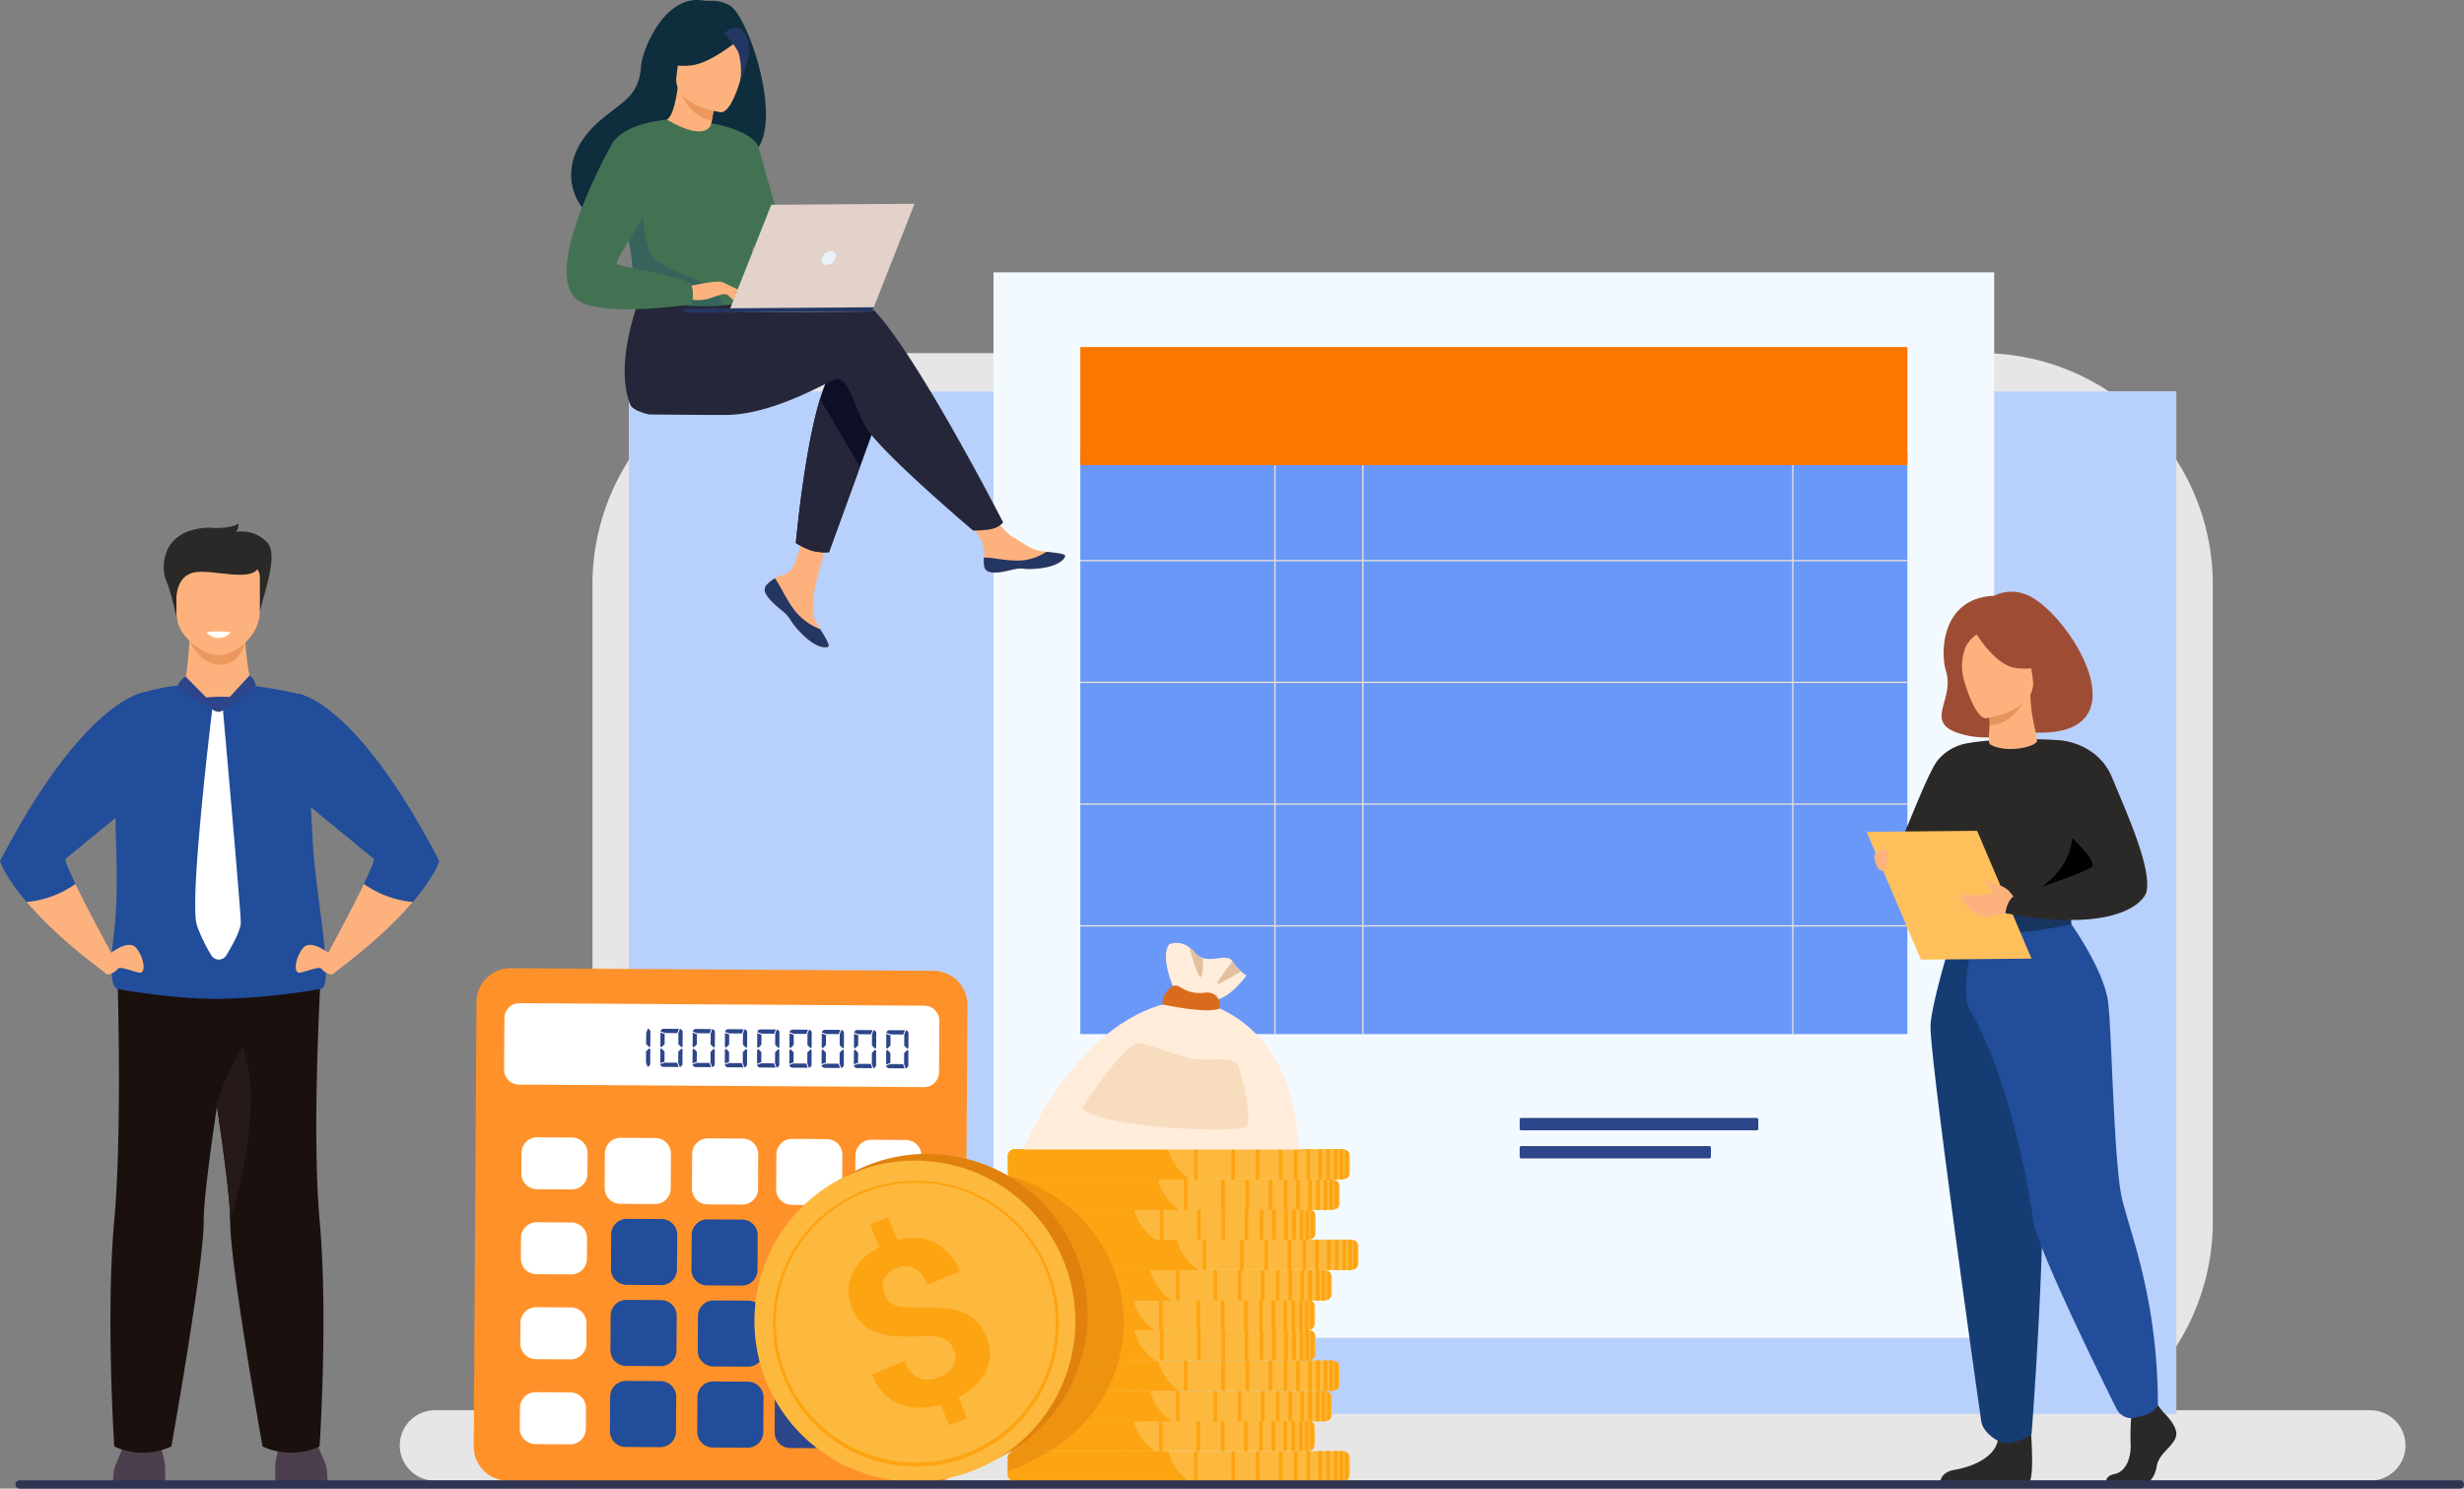 <svg xmlns="http://www.w3.org/2000/svg" xmlns:xlink="http://www.w3.org/1999/xlink" width="661.978" height="400" viewBox="0 0 661.978 400">
  <rect x="0" y="0" width="661.978" height="400" fill="#808080" stroke="none"/>
  <defs>
    <clipPath id="clip-path">
      <rect id="Rectangle_330" data-name="Rectangle 330" width="661.978" height="400" fill="none"/>
    </clipPath>
    <clipPath id="clip-path-3">
      <rect id="Rectangle_328" data-name="Rectangle 328" width="40.544" height="80.669" fill="none"/>
    </clipPath>
  </defs>
  <g id="Group_94" data-name="Group 94" transform="translate(-2721.58 463.219)">
    <g id="Group_93" data-name="Group 93" transform="translate(2721.58 -463.219)">
      <g id="Group_92" data-name="Group 92" clip-path="url(#clip-path)">
        <g id="Group_91" data-name="Group 91">
          <g id="Group_90" data-name="Group 90" clip-path="url(#clip-path)">
            <path id="Path_721" data-name="Path 721" d="M459.983,347.217H148.71a62.21,62.21,0,0,1-62.028-62.028V113.7a62.211,62.211,0,0,1,62.028-62.03H459.983a62.211,62.211,0,0,1,62.028,62.03V285.189a62.21,62.21,0,0,1-62.028,62.028" transform="translate(72.486 43.207)" fill="#e6e6e6"/>
            <rect id="Rectangle_195" data-name="Rectangle 195" width="415.694" height="282.217" transform="translate(168.984 105.201)" fill="#dce6fd"/>
            <path id="Path_722" data-name="Path 722" d="M587.885,225.288H67.95a9.46,9.46,0,0,1,0-18.921H587.885a9.46,9.46,0,0,1,0,18.921" transform="translate(48.913 172.57)" fill="#e6e6e6"/>
            <rect id="Rectangle_196" data-name="Rectangle 196" width="415.694" height="274.718" transform="translate(168.984 105.201)" fill="#b8d0fc"/>
            <path id="Path_723" data-name="Path 723" d="M16.527,223.015s0-4.067.613-5.421S20,210.736,20,210.736h8.792a48.415,48.415,0,0,1,1.741,6.666c.1,1.643,0,5.613,0,5.613Z" transform="translate(13.82 176.223)" fill="#4c3f4d"/>
            <path id="Path_724" data-name="Path 724" d="M54.325,222.685s0-4.067-.613-5.421-2.863-6.858-2.863-6.858h-8.8a48.8,48.8,0,0,0-1.737,6.665c-.1,1.643,0,5.613,0,5.613Z" transform="translate(33.676 175.947)" fill="#4c3f4d"/>
            <path id="Path_725" data-name="Path 725" d="M32.871,95.246s-.31,9.056-1.537,13.114l-9.712,6.4,36.557,5.167L49.461,108.55s-2.633-12.145-1.252-16.636-15.338,3.333-15.338,3.333" transform="translate(18.081 75.697)" fill="#fdb27d"/>
            <path id="Path_726" data-name="Path 726" d="M27.719,93.777s2.89,6.576,8.336,6.43,6.684-5.962,6.684-5.962Z" transform="translate(23.179 78.419)" fill="#eb985f"/>
            <path id="Path_727" data-name="Path 727" d="M27.612,102.794s-1.759-8.294-2.986-10.8-2.249-13.718,11.35-14.3c0,0,5.217.58,8.079-1.063,0,0,0,1.643-.716,2.222a9.4,9.4,0,0,1,8.384,2.8c3.682,3.865-2.453,17.389-2.147,20.579Z" transform="translate(20.036 64.078)" fill="#2b2927"/>
            <path id="Path_728" data-name="Path 728" d="M37.022,107.211c-3.946-.068-11.207-5.029-11.207-11.175V86.443a3.907,3.907,0,0,1,3.678-4.08H44.549a3.907,3.907,0,0,1,3.678,4.08V95.49c0,6.445-6.682,11.8-11.2,11.721" transform="translate(21.588 68.874)" fill="#fdb27d"/>
            <path id="Path_729" data-name="Path 729" d="M26.044,92.554s.02-5.762,4.851-6.649,15.646,2.809,17.18-1.394-20.9-4.13-22.031-1.449,0,9.491,0,9.491" transform="translate(21.359 67.884)" fill="#2b2927"/>
            <path id="Path_730" data-name="Path 730" d="M17.938,140.712s1.539,44.389-.762,69.714S17.192,271,17.192,271a18.3,18.3,0,0,0,15.334,0s8.746-48.93,8.691-60.575c-.059-12.4,9.521-67.779,9.521-67.779Z" transform="translate(13.511 117.667)" fill="#1a100e"/>
            <path id="Path_731" data-name="Path 731" d="M62.037,271.033a18.292,18.292,0,0,1-15.332,0s-8.746-48.928-8.691-60.573c.026-5.237-1.669-18.142-3.634-31.3-2.692-18-5.887-36.478-5.887-36.478l34.071-2.011s-2.809,44.464-.509,69.789-.018,60.573-.018,60.573" transform="translate(23.827 117.632)" fill="#1a100e"/>
            <path id="Path_732" data-name="Path 732" d="M72.367,181.942A180.125,180.125,0,0,1,44.589,184.6a142.107,142.107,0,0,1-17.059-1.23c-5.527-.694-9.491-1.427-9.491-1.427s-2.945.244-1.206-13.474c1.322-10.439.909-19.864.615-29.561-.035-1.078-.009-2.354.061-3.773.564-11.306,4.185-31.66,6.943-32.753A52.961,52.961,0,0,1,35.8,100.237c0,.134,4.207,5.942,9.2,6.594a17.264,17.264,0,0,0,8.93-6.4,102.232,102.232,0,0,1,14,2.55s.521,2.156,2.492,39.567c.782,14.818,6.135,39.448,1.954,39.4" transform="translate(13.616 83.821)" fill="#214d9a"/>
            <path id="Path_733" data-name="Path 733" d="M35.334,199.957c.024-5.237-1.669-18.144-3.636-31.3a60.331,60.331,0,0,1,7.011-15.426C45,169.9,35.334,199.957,35.334,199.957" transform="translate(26.507 128.136)" fill="#261a18"/>
            <path id="Path_734" data-name="Path 734" d="M17.639,146.043c-.347.272.861,3.1,2.64,6.789,3.663,7.573,9.747,18.757,9.747,18.757a31.809,31.809,0,0,1-1.847,5.107c-10.233-7.6-16.831-14.06-21.043-19.016C1.214,150.709,0,146.713,0,146.713c22.786-43.822,38.823-45.437,38.823-45.437l-1.895,28.961s-18.234,14.978-19.29,15.806" transform="translate(0 84.69)" fill="#214d9a"/>
            <path id="Path_735" data-name="Path 735" d="M16.071,141.211s5.522-4.831,7.771-2.126,2.659,6.957.92,6.667-5.316-1.836-5.828-1.063-2.8,2.249-3.5,1.076.633-4.554.633-4.554" transform="translate(12.741 115.618)" fill="#fdb27d"/>
            <path id="Path_736" data-name="Path 736" d="M26.776,148.109a31.81,31.81,0,0,1-1.847,5.107C14.7,145.619,8.1,139.156,3.886,134.2a27.187,27.187,0,0,0,13.144-4.848c3.663,7.573,9.747,18.757,9.747,18.757" transform="translate(3.25 108.168)" fill="#fdb27d"/>
            <path id="Path_737" data-name="Path 737" d="M81.617,146.516s-1.214,4-7.136,10.966C70.269,162.44,63.671,168.9,53.438,176.5a31.81,31.81,0,0,1-1.847-5.107s6.083-11.184,9.745-18.757c1.779-3.687,2.989-6.515,2.642-6.789-.819-.643-11.958-9.787-16.928-13.865l-2.361-1.941L43.55,101.51s15.281,1.184,38.067,45.006" transform="translate(36.418 84.885)" fill="#214d9a"/>
            <path id="Path_738" data-name="Path 738" d="M53.037,141.211s-5.522-4.831-7.771-2.126-2.659,6.957-.92,6.667,5.316-1.836,5.828-1.063,2.8,2.249,3.5,1.076-.633-4.554-.633-4.554" transform="translate(36.183 115.618)" fill="#fdb27d"/>
            <path id="Path_739" data-name="Path 739" d="M47.928,148.109a31.81,31.81,0,0,0,1.847,5.107c10.233-7.6,16.831-14.06,21.043-19.016a27.187,27.187,0,0,1-13.144-4.848c-3.663,7.573-9.747,18.757-9.747,18.757" transform="translate(40.079 108.168)" fill="#fdb27d"/>
            <path id="Path_740" data-name="Path 740" d="M28.137,99.035a3.758,3.758,0,0,0-2.084,2.378s6.511,6.328,10.771,6.423Z" transform="translate(21.786 82.816)" fill="#2d458a"/>
            <path id="Path_741" data-name="Path 741" d="M31.919,107.982l8.4-9.122a3.713,3.713,0,0,1,1.71,2.855s-6.5,6.509-10.114,6.267" transform="translate(26.692 82.669)" fill="#2d458a"/>
            <path id="Path_742" data-name="Path 742" d="M33.213,103.484S26.8,155.8,29.032,162.173a42.613,42.613,0,0,0,3.913,8.105,2.342,2.342,0,0,0,3.935-.007c1.7-2.795,3.93-6.838,3.93-8.889,0-3.324-4.868-57.944-4.868-57.944Z" transform="translate(23.883 86.498)" fill="#fff"/>
            <path id="Path_743" data-name="Path 743" d="M30.418,102.164a42.793,42.793,0,0,1,6.238-.141.615.615,0,0,1,.5.918c-.661,1.124-2.011,3.076-3.423,3.076-1.983,0-5.073-3.724-3.314-3.852" transform="translate(25 85.253)" fill="#2d458a"/>
            <path id="Path_744" data-name="Path 744" d="M30.207,92.643a4.388,4.388,0,0,0,3.375,1.515,4.061,4.061,0,0,0,3.155-1.515,22.675,22.675,0,0,0-6.53,0" transform="translate(25.26 77.263)" fill="#fff"/>
            <rect id="Rectangle_197" data-name="Rectangle 197" width="268.84" height="286.292" transform="translate(266.919 73.183)" fill="#f3faff"/>
            <path id="Path_745" data-name="Path 745" d="M273.274,171.031H222.8a.458.458,0,0,1-.455-.455v-2.415a.456.456,0,0,1,.454-.454h50.474a.455.455,0,0,1,.455.455v2.413a.458.458,0,0,1-.455.455" transform="translate(185.932 140.241)" fill="#2d458a"/>
            <path id="Path_746" data-name="Path 746" d="M286.025,166.915H222.781a.436.436,0,0,1-.435-.433v-2.457a.434.434,0,0,1,.433-.433h63.243a.434.434,0,0,1,.433.433v2.459a.431.431,0,0,1-.432.431" transform="translate(185.932 136.799)" fill="#2d458a"/>
            <rect id="Rectangle_198" data-name="Rectangle 198" width="222.2" height="156.333" transform="translate(290.238 121.527)" fill="#6998f8"/>
            <rect id="Rectangle_199" data-name="Rectangle 199" width="0.356" height="165.156" transform="translate(342.344 112.704)" fill="#e9e0d9"/>
            <rect id="Rectangle_200" data-name="Rectangle 200" width="0.356" height="165.156" transform="translate(481.483 112.704)" fill="#e9e0d9"/>
            <rect id="Rectangle_201" data-name="Rectangle 201" width="0.356" height="165.156" transform="translate(365.971 112.704)" fill="#e9e0d9"/>
            <rect id="Rectangle_202" data-name="Rectangle 202" width="222.2" height="0.356" transform="translate(290.238 248.61)" fill="#e9e0d9"/>
            <rect id="Rectangle_203" data-name="Rectangle 203" width="222.2" height="0.356" transform="translate(290.238 215.893)" fill="#e9e0d9"/>
            <rect id="Rectangle_204" data-name="Rectangle 204" width="222.2" height="0.356" transform="translate(290.238 183.175)" fill="#e9e0d9"/>
            <rect id="Rectangle_205" data-name="Rectangle 205" width="222.2" height="0.356" transform="translate(290.238 150.457)" fill="#e9e0d9"/>
            <rect id="Rectangle_206" data-name="Rectangle 206" width="222.2" height="31.724" transform="translate(290.238 93.256)" fill="#fc7600"/>
            <path id="Path_747" data-name="Path 747" d="M191.985,280.079,78.42,279.372a9.167,9.167,0,0,1-9.11-9.223l.742-119.36a9.164,9.164,0,0,1,9.223-9.11l113.565.705a9.167,9.167,0,0,1,9.11,9.223l-.742,119.362a9.167,9.167,0,0,1-9.223,9.109" transform="translate(57.959 118.476)" fill="#ff912b"/>
            <path id="Path_748" data-name="Path 748" d="M186.554,169.354l-108.8-.676a4.031,4.031,0,0,1-4-4.056l.086-13.816A4.032,4.032,0,0,1,77.89,146.8l108.8.678a4.032,4.032,0,0,1,4.007,4.056l-.086,13.814a4.033,4.033,0,0,1-4.056,4.007" transform="translate(61.669 122.758)" fill="#fff"/>
            <path id="Path_749" data-name="Path 749" d="M102.893,196.161l-9.315-.059a4.213,4.213,0,0,1-4.188-4.24l.059-9.315a4.215,4.215,0,0,1,4.238-4.188l9.315.059a4.216,4.216,0,0,1,4.19,4.24l-.061,9.315a4.21,4.21,0,0,1-4.238,4.188" transform="translate(74.749 149.149)" fill="#214d9a"/>
            <path id="Path_750" data-name="Path 750" d="M102.819,208.019,93.5,207.96a4.214,4.214,0,0,1-4.188-4.24l.059-9.315a4.217,4.217,0,0,1,4.24-4.188l9.315.059a4.214,4.214,0,0,1,4.188,4.24l-.059,9.315a4.212,4.212,0,0,1-4.24,4.188" transform="translate(74.688 159.065)" fill="#214d9a"/>
            <path id="Path_751" data-name="Path 751" d="M102.745,219.877l-9.315-.057a4.216,4.216,0,0,1-4.188-4.242l.059-9.315a4.217,4.217,0,0,1,4.24-4.188l9.315.059a4.214,4.214,0,0,1,4.188,4.24l-.059,9.315a4.213,4.213,0,0,1-4.24,4.188" transform="translate(74.626 168.981)" fill="#214d9a"/>
            <path id="Path_752" data-name="Path 752" d="M114.672,196.241l-9.315-.059a4.213,4.213,0,0,1-4.188-4.24l.059-9.315a4.217,4.217,0,0,1,4.24-4.188l9.315.059a4.214,4.214,0,0,1,4.188,4.24l-.059,9.315a4.213,4.213,0,0,1-4.24,4.188" transform="translate(84.599 149.215)" fill="#214d9a"/>
            <path id="Path_753" data-name="Path 753" d="M115.589,208.1l-9.315-.059a4.214,4.214,0,0,1-4.188-4.24l.059-9.315a4.217,4.217,0,0,1,4.24-4.188l9.315.059a4.214,4.214,0,0,1,4.188,4.24l-.059,9.315a4.212,4.212,0,0,1-4.24,4.188" transform="translate(85.366 159.131)" fill="#214d9a"/>
            <path id="Path_754" data-name="Path 754" d="M115.515,219.956,106.2,219.9a4.217,4.217,0,0,1-4.188-4.242l.059-9.315a4.217,4.217,0,0,1,4.24-4.188l9.315.059a4.214,4.214,0,0,1,4.188,4.24l-.059,9.315a4.213,4.213,0,0,1-4.24,4.188" transform="translate(85.304 169.047)" fill="#214d9a"/>
            <path id="Path_755" data-name="Path 755" d="M126.912,208.175l-9.315-.057a4.217,4.217,0,0,1-4.188-4.242l.059-9.315a4.217,4.217,0,0,1,4.24-4.188l9.315.059a4.214,4.214,0,0,1,4.188,4.24l-.059,9.315a4.213,4.213,0,0,1-4.24,4.188" transform="translate(94.835 159.195)" fill="#2d458a"/>
            <path id="Path_756" data-name="Path 756" d="M126.838,220.033l-9.315-.059a4.214,4.214,0,0,1-4.188-4.24l.059-9.315a4.217,4.217,0,0,1,4.24-4.188l9.315.059a4.214,4.214,0,0,1,4.188,4.24l-.059,9.315a4.213,4.213,0,0,1-4.24,4.188" transform="translate(94.773 169.111)" fill="#2d458a"/>
            <path id="Path_757" data-name="Path 757" d="M89.788,180.436l-9.315-.059a4.214,4.214,0,0,1-4.188-4.24l.035-5.525a4.214,4.214,0,0,1,4.242-4.187l9.313.057a4.215,4.215,0,0,1,4.188,4.242l-.035,5.523a4.212,4.212,0,0,1-4.24,4.188" transform="translate(63.791 139.17)" fill="#fff"/>
            <path id="Path_758" data-name="Path 758" d="M89.711,192.871l-9.315-.059a4.214,4.214,0,0,1-4.188-4.24l.035-5.525a4.217,4.217,0,0,1,4.24-4.188l9.315.059a4.214,4.214,0,0,1,4.188,4.24l-.035,5.525a4.212,4.212,0,0,1-4.24,4.188" transform="translate(63.726 149.567)" fill="#fff"/>
            <path id="Path_759" data-name="Path 759" d="M89.634,205.3l-9.315-.057A4.217,4.217,0,0,1,76.13,201l.035-5.523a4.214,4.214,0,0,1,4.24-4.188l9.315.057a4.214,4.214,0,0,1,4.188,4.24l-.035,5.525a4.213,4.213,0,0,1-4.24,4.188" transform="translate(63.662 159.964)" fill="#fff"/>
            <path id="Path_760" data-name="Path 760" d="M89.556,217.737l-9.315-.059a4.214,4.214,0,0,1-4.188-4.24l.035-5.525a4.217,4.217,0,0,1,4.24-4.188l9.315.059a4.214,4.214,0,0,1,4.188,4.24l-.035,5.525a4.213,4.213,0,0,1-4.24,4.188" transform="translate(63.597 170.36)" fill="#fff"/>
            <path id="Path_761" data-name="Path 761" d="M101.975,184.3l-9.315-.059A4.214,4.214,0,0,1,88.471,180l.059-9.315a4.217,4.217,0,0,1,4.24-4.188l9.315.059a4.214,4.214,0,0,1,4.188,4.24l-.059,9.315a4.212,4.212,0,0,1-4.24,4.188" transform="translate(73.982 139.233)" fill="#fff"/>
            <path id="Path_762" data-name="Path 762" d="M114.745,184.383l-9.315-.059a4.214,4.214,0,0,1-4.188-4.24l.059-9.315a4.217,4.217,0,0,1,4.24-4.188l9.315.059a4.214,4.214,0,0,1,4.188,4.24l-.059,9.315a4.212,4.212,0,0,1-4.24,4.188" transform="translate(84.66 139.299)" fill="#fff"/>
            <path id="Path_763" data-name="Path 763" d="M127.059,184.459l-9.315-.059a4.213,4.213,0,0,1-4.188-4.24l.059-9.315a4.217,4.217,0,0,1,4.24-4.188l9.315.059a4.214,4.214,0,0,1,4.188,4.24l-.059,9.315a4.213,4.213,0,0,1-4.24,4.188" transform="translate(94.958 139.363)" fill="#fff"/>
            <path id="Path_764" data-name="Path 764" d="M138.558,196.446l-9.315-.059a4.214,4.214,0,0,1-4.188-4.24l.059-9.315a4.217,4.217,0,0,1,4.24-4.188l9.315.059a4.214,4.214,0,0,1,4.188,4.24l-.059,9.315a4.212,4.212,0,0,1-4.24,4.188" transform="translate(104.573 149.387)" fill="#f79746"/>
            <path id="Path_765" data-name="Path 765" d="M138.632,184.588l-9.315-.057a4.217,4.217,0,0,1-4.188-4.242l.059-9.315a4.217,4.217,0,0,1,4.24-4.188l9.315.059a4.214,4.214,0,0,1,4.188,4.24l-.059,9.315a4.212,4.212,0,0,1-4.24,4.188" transform="translate(104.635 139.471)" fill="#fff"/>
            <path id="Path_766" data-name="Path 766" d="M138.411,230.077l-9.315-.057a4.217,4.217,0,0,1-4.188-4.242l.195-31.089a4.214,4.214,0,0,1,4.24-4.187l9.315.057a4.216,4.216,0,0,1,4.188,4.242l-.195,31.087a4.212,4.212,0,0,1-4.24,4.188" transform="translate(104.451 159.304)" fill="#f79746"/>
            <path id="Path_767" data-name="Path 767" d="M94.547,154.652l.018-2.984L95,150.535a.908.908,0,0,1,.7.714l-.024,3.977-.286.283Zm.845,1.142.281.286-.026,3.977a.909.909,0,0,1-.714.707l-.417-1.14.017-2.984Z" transform="translate(79.037 125.881)" fill="#2d458a"/>
            <path id="Path_768" data-name="Path 768" d="M97.791,151.972l-.017,2.7-.859.847-.281-.286.022-3.695ZM96.6,159.78l.024-3.694.285-.281.848.858-.017,2.7Zm4.967,1.026-4.262-.026a.914.914,0,0,1-.707-.716l1.14-.419,3.41.022Zm-.369-9.1-3.4-.022-1.133-.432a.909.909,0,0,1,.714-.707l4.249.026Zm.266,2.986.018-2.984.433-1.135a.912.912,0,0,1,.705.716l-.024,3.977-.286.283Zm.845,1.142.283.286-.026,3.977a.912.912,0,0,1-.714.707l-.419-1.138.018-2.986Z" transform="translate(80.782 125.893)" fill="#2d458a"/>
            <path id="Path_769" data-name="Path 769" d="M102.511,152l-.017,2.7-.859.846-.283-.286.024-3.694Zm-1.186,7.808.024-3.695.285-.281.848.858-.017,2.7Zm4.967,1.026-4.262-.026a.914.914,0,0,1-.707-.716l1.14-.419,3.41.022Zm-.369-9.1-3.4-.022-1.133-.432a.912.912,0,0,1,.714-.707l4.249.026Zm.266,2.986.018-2.984.433-1.135a.912.912,0,0,1,.705.716l-.024,3.977-.286.283Zm.845,1.142.283.286-.026,3.979a.91.91,0,0,1-.714.705l-.419-1.138.018-2.986Z" transform="translate(84.729 125.917)" fill="#2d458a"/>
            <path id="Path_770" data-name="Path 770" d="M107.232,152.03l-.017,2.7-.859.846-.283-.286.024-3.694Zm-1.186,7.808.024-3.695.285-.281.848.858-.017,2.7Zm4.967,1.026-4.262-.026a.914.914,0,0,1-.707-.716l1.14-.419,3.41.02Zm-.369-9.1-3.4-.022-1.133-.432a.909.909,0,0,1,.714-.707l4.249.026Zm.266,2.986.018-2.984.433-1.135a.912.912,0,0,1,.705.716l-.024,3.977-.286.283Zm.845,1.142.283.286-.026,3.977a.912.912,0,0,1-.714.707l-.419-1.138.018-2.986Z" transform="translate(88.677 125.942)" fill="#2d458a"/>
            <path id="Path_771" data-name="Path 771" d="M111.952,152.06l-.017,2.7-.859.846-.281-.286.022-3.694Zm-1.186,7.808.024-3.695.285-.281.848.858-.017,2.7Zm4.967,1.026-4.262-.026a.914.914,0,0,1-.707-.716l1.14-.419,3.41.022Zm-.369-9.1-3.4-.022-1.133-.432a.907.907,0,0,1,.714-.707l4.249.026Zm.266,2.986.018-2.984.433-1.135a.912.912,0,0,1,.705.716l-.024,3.977-.286.283Zm.845,1.142.283.286-.026,3.977a.912.912,0,0,1-.714.707l-.419-1.138.018-2.986Z" transform="translate(92.624 125.967)" fill="#2d458a"/>
            <path id="Path_772" data-name="Path 772" d="M116.673,152.089l-.017,2.7-.859.846-.281-.286.022-3.694Zm-1.186,7.808.024-3.693.285-.283.848.858-.017,2.7Zm4.967,1.026-4.262-.026a.914.914,0,0,1-.707-.716l1.14-.419,3.41.022Zm-.369-9.1-3.4-.022-1.133-.432a.91.91,0,0,1,.714-.707l4.249.026Zm.266,2.986.018-2.984.433-1.135a.912.912,0,0,1,.705.716l-.024,3.977-.286.283Zm.845,1.142.283.286-.026,3.979a.91.91,0,0,1-.714.705l-.419-1.138.018-2.986Z" transform="translate(96.572 125.991)" fill="#2d458a"/>
            <path id="Path_773" data-name="Path 773" d="M121.393,152.119l-.017,2.7-.859.846-.281-.286.022-3.694Zm-1.186,7.808.024-3.694.285-.281.848.857-.017,2.7Zm4.967,1.026-4.262-.028a.909.909,0,0,1-.707-.714l1.14-.419,3.41.02Zm-.369-9.1-3.4-.022-1.133-.431a.909.909,0,0,1,.714-.707l4.249.026Zm.266,2.986.018-2.984.433-1.135a.912.912,0,0,1,.705.716l-.024,3.977-.286.283Zm.845,1.142.283.286-.026,3.977a.912.912,0,0,1-.714.707l-.419-1.14.018-2.984Z" transform="translate(100.519 126.016)" fill="#2d458a"/>
            <path id="Path_774" data-name="Path 774" d="M126.114,152.148l-.017,2.7-.859.847-.281-.286.022-3.694Zm-1.186,7.808.024-3.694.285-.281.848.857-.017,2.7Zm4.967,1.026-4.262-.026a.914.914,0,0,1-.707-.716l1.14-.419,3.41.022Zm-.369-9.1-3.4-.022L125,151.432a.907.907,0,0,1,.714-.707l4.249.026Zm.266,2.986.018-2.984.433-1.135a.912.912,0,0,1,.705.716l-.024,3.977-.286.283Zm.845,1.142.283.286-.026,3.977a.91.91,0,0,1-.714.707l-.419-1.14.018-2.984Z" transform="translate(104.466 126.04)" fill="#2d458a"/>
            <path id="Path_775" data-name="Path 775" d="M130.834,152.177l-.017,2.7-.859.846-.283-.286.024-3.694Zm-1.186,7.808.024-3.693.285-.283.848.857-.017,2.7Zm4.967,1.026-4.262-.026a.914.914,0,0,1-.707-.716l1.14-.419,3.41.022Zm-.369-9.1-3.4-.022-1.133-.432a.912.912,0,0,1,.714-.707l4.249.026Zm.266,2.986.018-2.984.433-1.135a.912.912,0,0,1,.705.716l-.024,3.977-.286.283Zm.845,1.142.283.286-.026,3.979a.91.91,0,0,1-.714.705l-.419-1.138.018-2.986Z" transform="translate(108.413 126.065)" fill="#2d458a"/>
            <path id="Path_776" data-name="Path 776" d="M239.345,214.119v4.622a1.575,1.575,0,0,1-.364.993,2.123,2.123,0,0,1-1,.667,1.952,1.952,0,0,1-.387.092,2.328,2.328,0,0,1-.376.028h-87.65a2.052,2.052,0,0,1-2.1-1.513c-.007-.059-.016-.116-.018-.176,0-.029,0-.059,0-.09v-4.622c0-.029,0-.061,0-.09,0-.061.011-.117.018-.176a2.052,2.052,0,0,1,2.1-1.513h87.65a2.329,2.329,0,0,1,.376.028,2.246,2.246,0,0,1,.387.092,2.123,2.123,0,0,1,1,.667,1.575,1.575,0,0,1,.364.993" transform="translate(123.301 177.564)" fill="#fdb93e"/>
            <path id="Path_777" data-name="Path 777" d="M196.3,220.521h-46.96a1.879,1.879,0,0,1-1.822-1.318,1.708,1.708,0,0,1-.051-.2c-.007-.057-.016-.114-.018-.174,0-.029,0-.061,0-.09V214.12c0-.031,0-.061,0-.092,0-.059.011-.117.018-.174a1.814,1.814,0,0,1,.051-.2,1.881,1.881,0,0,1,1.822-1.318h41.194a14.32,14.32,0,0,0,5.766,8.182" transform="translate(123.301 177.564)" fill="#fda412"/>
            <rect id="Rectangle_207" data-name="Rectangle 207" width="0.997" height="8.182" transform="translate(350.982 389.904)" fill="#fda412"/>
            <rect id="Rectangle_208" data-name="Rectangle 208" width="0.997" height="8.182" transform="translate(347.611 389.904)" fill="#fda412"/>
            <rect id="Rectangle_209" data-name="Rectangle 209" width="0.995" height="8.182" transform="translate(343.569 389.904)" fill="#fda412"/>
            <rect id="Rectangle_210" data-name="Rectangle 210" width="0.997" height="8.182" transform="translate(337.368 389.904)" fill="#fda412"/>
            <rect id="Rectangle_211" data-name="Rectangle 211" width="0.995" height="8.182" transform="translate(330.815 389.904)" fill="#fda412"/>
            <rect id="Rectangle_212" data-name="Rectangle 212" width="0.995" height="8.182" transform="translate(320.767 389.904)" fill="#fda412"/>
            <rect id="Rectangle_213" data-name="Rectangle 213" width="0.997" height="8.182" transform="translate(311.356 389.904)" fill="#fda412"/>
            <rect id="Rectangle_214" data-name="Rectangle 214" width="0.997" height="8.182" transform="translate(302.955 389.904)" fill="#fda412"/>
            <rect id="Rectangle_215" data-name="Rectangle 215" width="0.997" height="8.182" transform="translate(354.193 389.904)" fill="#fda412"/>
            <rect id="Rectangle_216" data-name="Rectangle 216" width="0.997" height="8.182" transform="translate(356.312 389.904)" fill="#fda412"/>
            <rect id="Rectangle_217" data-name="Rectangle 217" width="0.997" height="8.182" transform="translate(358.362 389.904)" fill="#fda412"/>
            <path id="Path_778" data-name="Path 778" d="M197,212.368v8.125a2.5,2.5,0,0,1-.375.029H196v-8.184h.622a2.5,2.5,0,0,1,.375.029" transform="translate(163.901 177.564)" fill="#fda412"/>
            <path id="Path_779" data-name="Path 779" d="M197.75,213.072v6.61a2.123,2.123,0,0,1-1,.667V212.4a2.123,2.123,0,0,1,1,.667" transform="translate(164.532 177.619)" fill="#fda412"/>
            <path id="Path_780" data-name="Path 780" d="M234.239,209.665v4.62a1.585,1.585,0,0,1-.362,1,1.983,1.983,0,0,1-.2.211,2.213,2.213,0,0,1-.8.455,2.384,2.384,0,0,1-.387.09,2.511,2.511,0,0,1-.373.029H144.466a2.05,2.05,0,0,1-2.1-1.517c-.009-.057-.017-.114-.02-.173,0-.029,0-.061,0-.092v-4.62c0-.031,0-.062,0-.094,0-.057.011-.114.02-.173a2.052,2.052,0,0,1,2.1-1.517H232.12c.053,0,.112,0,.167.009a.29.29,0,0,1,.059.006h.013a.411.411,0,0,1,.079.007l.055.007a2.214,2.214,0,0,1,.387.092c.074.024.145.051.215.081h0l.138.066c.024.015.051.031.075.044a.661.661,0,0,1,.072.044,1.546,1.546,0,0,1,.257.189c.027.022.05.046.075.068a.457.457,0,0,1,.042.042.091.091,0,0,1,.022.024l.02.018a.766.766,0,0,1,.079.092,1.58,1.58,0,0,1,.362.993" transform="translate(119.034 173.837)" fill="#fdb93e"/>
            <path id="Path_781" data-name="Path 781" d="M191.2,216.067h-46.96a1.88,1.88,0,0,1-1.82-1.322,1.438,1.438,0,0,1-.05-.195c-.009-.057-.017-.116-.02-.173,0-.031,0-.061,0-.094v-4.618c0-.031,0-.064,0-.094,0-.057.011-.116.02-.173a1.375,1.375,0,0,1,.05-.195,1.88,1.88,0,0,1,1.82-1.322h41.194c.017.068.035.134.057.2a14.308,14.308,0,0,0,5.709,7.982" transform="translate(119.034 173.837)" fill="#fda412"/>
            <rect id="Rectangle_218" data-name="Rectangle 218" width="0.997" height="8.182" transform="translate(341.612 381.72)" fill="#fda412"/>
            <rect id="Rectangle_219" data-name="Rectangle 219" width="0.997" height="8.182" transform="translate(338.238 381.72)" fill="#fda412"/>
            <rect id="Rectangle_220" data-name="Rectangle 220" width="0.997" height="8.182" transform="translate(334.195 381.72)" fill="#fda412"/>
            <rect id="Rectangle_221" data-name="Rectangle 221" width="0.997" height="8.182" transform="translate(327.996 381.72)" fill="#fda412"/>
            <rect id="Rectangle_222" data-name="Rectangle 222" width="0.997" height="8.182" transform="translate(321.443 381.72)" fill="#fda412"/>
            <rect id="Rectangle_223" data-name="Rectangle 223" width="0.995" height="8.182" transform="translate(311.395 381.72)" fill="#fda412"/>
            <rect id="Rectangle_224" data-name="Rectangle 224" width="0.995" height="8.182" transform="translate(301.988 381.72)" fill="#fda412"/>
            <rect id="Rectangle_225" data-name="Rectangle 225" width="0.997" height="8.182" transform="translate(293.583 381.72)" fill="#fda412"/>
            <rect id="Rectangle_226" data-name="Rectangle 226" width="0.997" height="8.182" transform="translate(344.821 381.72)" fill="#fda412"/>
            <rect id="Rectangle_227" data-name="Rectangle 227" width="0.997" height="8.182" transform="translate(346.942 381.72)" fill="#fda412"/>
            <rect id="Rectangle_228" data-name="Rectangle 228" width="0.997" height="8.182" transform="translate(348.99 381.72)" fill="#fda412"/>
            <path id="Path_782" data-name="Path 782" d="M191.894,207.911v8.125a2.5,2.5,0,0,1-.375.029H190.9v-8.184h.622a2.5,2.5,0,0,1,.375.029" transform="translate(159.633 173.837)" fill="#fda412"/>
            <path id="Path_783" data-name="Path 783" d="M192.646,208.615v6.609a2.1,2.1,0,0,1-1,.668v-7.944a2.1,2.1,0,0,1,1,.667" transform="translate(160.264 173.892)" fill="#fda412"/>
            <path id="Path_784" data-name="Path 784" d="M236.705,205.316v4.622a1.575,1.575,0,0,1-.364.993,2.1,2.1,0,0,1-1,.667,2.382,2.382,0,0,1-.387.092,2.781,2.781,0,0,1-.373.028H146.932a2.433,2.433,0,0,1-.977-.2,1.85,1.85,0,0,1-1.118-1.293c-.007-.039-.011-.077-.017-.114s-.006-.053-.006-.081,0-.059,0-.09v-4.622c0-.029,0-.061,0-.09a1.3,1.3,0,0,1,.02-.173,2.048,2.048,0,0,1,2.1-1.517h87.654a2.288,2.288,0,0,1,.373.028,2.052,2.052,0,0,1,.387.09,2.121,2.121,0,0,1,1,.668,1.575,1.575,0,0,1,.364.993" transform="translate(121.097 170.203)" fill="#fdb93e"/>
            <path id="Path_785" data-name="Path 785" d="M193.664,211.719H146.7a1.964,1.964,0,0,1-.87-.2,1.8,1.8,0,0,1-1-1.293c-.007-.039-.011-.077-.017-.116s-.006-.051-.006-.079,0-.061,0-.09v-4.622c0-.031,0-.061,0-.092a1.336,1.336,0,0,1,.02-.173,1.672,1.672,0,0,1,.048-.189,1.875,1.875,0,0,1,1.822-1.328H187.9a14.36,14.36,0,0,0,5.477,7.98c.094.068.189.136.288.2" transform="translate(121.097 170.203)" fill="#fda412"/>
            <rect id="Rectangle_229" data-name="Rectangle 229" width="0.997" height="8.182" transform="translate(346.14 373.74)" fill="#fda412"/>
            <rect id="Rectangle_230" data-name="Rectangle 230" width="0.995" height="8.182" transform="translate(342.77 373.74)" fill="#fda412"/>
            <rect id="Rectangle_231" data-name="Rectangle 231" width="0.997" height="8.182" transform="translate(338.723 373.74)" fill="#fda412"/>
            <rect id="Rectangle_232" data-name="Rectangle 232" width="0.997" height="8.182" transform="translate(332.526 373.74)" fill="#fda412"/>
            <rect id="Rectangle_233" data-name="Rectangle 233" width="0.995" height="8.182" transform="translate(325.973 373.74)" fill="#fda412"/>
            <rect id="Rectangle_234" data-name="Rectangle 234" width="0.997" height="8.182" transform="translate(315.923 373.74)" fill="#fda412"/>
            <rect id="Rectangle_235" data-name="Rectangle 235" width="0.997" height="8.182" transform="translate(306.514 373.74)" fill="#fda412"/>
            <rect id="Rectangle_236" data-name="Rectangle 236" width="0.997" height="8.182" transform="translate(298.113 373.74)" fill="#fda412"/>
            <rect id="Rectangle_237" data-name="Rectangle 237" width="0.997" height="8.182" transform="translate(349.35 373.74)" fill="#fda412"/>
            <rect id="Rectangle_238" data-name="Rectangle 238" width="0.997" height="8.182" transform="translate(351.47 373.74)" fill="#fda412"/>
            <rect id="Rectangle_239" data-name="Rectangle 239" width="0.997" height="8.182" transform="translate(353.518 373.74)" fill="#fda412"/>
            <path id="Path_786" data-name="Path 786" d="M194.36,203.565v8.125a2.5,2.5,0,0,1-.375.029h-.622v-8.182h.622a2.5,2.5,0,0,1,.375.028" transform="translate(161.695 170.203)" fill="#fda412"/>
            <path id="Path_787" data-name="Path 787" d="M195.113,204.269v6.61a2.113,2.113,0,0,1-1,.667V203.6a2.114,2.114,0,0,1,1,.667" transform="translate(162.327 170.257)" fill="#fda412"/>
            <path id="Path_788" data-name="Path 788" d="M237.849,200.863v4.62a1.571,1.571,0,0,1-.364.993c-.031.039-.064.073-.1.11a2.035,2.035,0,0,1-.6.441,2.44,2.44,0,0,1-.294.117,2.236,2.236,0,0,1-.387.09c-.061.009-.121.017-.184.022s-.129.009-.193.009h-87.65a2.054,2.054,0,0,1-2.1-1.519c-.007-.057-.017-.114-.018-.173v-4.805a1.954,1.954,0,0,1,1.867-1.675,2.25,2.25,0,0,1,.252-.015h87.65c.064,0,.129,0,.193.009s.123.011.184.022a2.238,2.238,0,0,1,.387.09,2.133,2.133,0,0,1,1,.665,1.581,1.581,0,0,1,.364,1" transform="translate(122.053 166.476)" fill="#fdb93e"/>
            <path id="Path_789" data-name="Path 789" d="M194.808,207.264h-46.96a1.881,1.881,0,0,1-1.822-1.32,1.821,1.821,0,0,1-.051-.2c-.007-.057-.017-.116-.018-.173v-4.805a1.843,1.843,0,0,1,1.667-1.676,2.214,2.214,0,0,1,.224-.013H189.04l0,.013a14.345,14.345,0,0,0,5.764,8.171" transform="translate(122.053 166.476)" fill="#fda412"/>
            <rect id="Rectangle_240" data-name="Rectangle 240" width="0.997" height="8.182" transform="translate(348.239 365.556)" fill="#fda412"/>
            <rect id="Rectangle_241" data-name="Rectangle 241" width="0.997" height="8.182" transform="translate(344.867 365.556)" fill="#fda412"/>
            <rect id="Rectangle_242" data-name="Rectangle 242" width="0.997" height="8.182" transform="translate(340.824 365.556)" fill="#fda412"/>
            <rect id="Rectangle_243" data-name="Rectangle 243" width="0.997" height="8.182" transform="translate(334.625 365.556)" fill="#fda412"/>
            <rect id="Rectangle_244" data-name="Rectangle 244" width="0.997" height="8.182" transform="translate(328.071 365.556)" fill="#fda412"/>
            <rect id="Rectangle_245" data-name="Rectangle 245" width="0.997" height="8.182" transform="translate(318.022 365.556)" fill="#fda412"/>
            <rect id="Rectangle_246" data-name="Rectangle 246" width="0.995" height="8.182" transform="translate(308.615 365.556)" fill="#fda412"/>
            <rect id="Rectangle_247" data-name="Rectangle 247" width="0.995" height="8.182" transform="translate(300.214 365.556)" fill="#fda412"/>
            <rect id="Rectangle_248" data-name="Rectangle 248" width="0.997" height="8.182" transform="translate(351.45 365.556)" fill="#fda412"/>
            <rect id="Rectangle_249" data-name="Rectangle 249" width="0.997" height="8.182" transform="translate(353.569 365.556)" fill="#fda412"/>
            <rect id="Rectangle_250" data-name="Rectangle 250" width="0.997" height="8.182" transform="translate(355.618 365.556)" fill="#fda412"/>
            <path id="Path_790" data-name="Path 790" d="M195.5,199.108v8.125a2.515,2.515,0,0,1-.375.029h-.622v-8.184h.622a2.517,2.517,0,0,1,.375.029" transform="translate(162.652 166.475)" fill="#fda412"/>
            <path id="Path_791" data-name="Path 791" d="M196.256,199.812v6.61a2.1,2.1,0,0,1-1,.667v-7.943a2.1,2.1,0,0,1,1,.667" transform="translate(163.283 166.53)" fill="#fda412"/>
            <path id="Path_792" data-name="Path 792" d="M234.339,196.413v4.62a1.569,1.569,0,0,1-.362.993,2.092,2.092,0,0,1-1,.668,2.222,2.222,0,0,1-.386.09.712.712,0,0,1-.123.017h-.017c-.022,0-.044.005-.066.005s-.035,0-.057.006l-.112,0H144.568a2,2,0,0,1-2.119-1.689c0-.029,0-.059,0-.092v-4.62c0-.029,0-.062,0-.094s0-.05.006-.073a1.916,1.916,0,0,1,1.59-1.557.641.641,0,0,1,.064-.015,2.492,2.492,0,0,1,.459-.044H232.22c.066,0,.125,0,.189.009l.079.007h.007c.033,0,.066.009.1.015a2.224,2.224,0,0,1,.386.09,2.079,2.079,0,0,1,1,.668,1.569,1.569,0,0,1,.362.993" transform="translate(119.118 162.755)" fill="#fdb93e"/>
            <path id="Path_793" data-name="Path 793" d="M191.3,202.814H144.342a1.855,1.855,0,0,1-1.893-1.689c0-.029,0-.061,0-.094v-4.618c0-.031,0-.064,0-.094s0-.05.006-.073a1.826,1.826,0,0,1,1.471-1.57.5.5,0,0,1,.079-.017,2.049,2.049,0,0,1,.338-.029h41.19l.017.061a14.342,14.342,0,0,0,5.731,8.111l.018.013" transform="translate(119.118 162.755)" fill="#fda412"/>
            <rect id="Rectangle_251" data-name="Rectangle 251" width="0.997" height="8.182" transform="translate(341.795 357.387)" fill="#fda412"/>
            <rect id="Rectangle_252" data-name="Rectangle 252" width="0.997" height="8.182" transform="translate(338.424 357.387)" fill="#fda412"/>
            <rect id="Rectangle_253" data-name="Rectangle 253" width="0.997" height="8.182" transform="translate(334.379 357.387)" fill="#fda412"/>
            <rect id="Rectangle_254" data-name="Rectangle 254" width="0.995" height="8.182" transform="translate(328.183 357.387)" fill="#fda412"/>
            <rect id="Rectangle_255" data-name="Rectangle 255" width="0.995" height="8.182" transform="translate(321.628 357.387)" fill="#fda412"/>
            <rect id="Rectangle_256" data-name="Rectangle 256" width="0.997" height="8.182" transform="translate(311.578 357.387)" fill="#fda412"/>
            <rect id="Rectangle_257" data-name="Rectangle 257" width="0.997" height="8.182" transform="translate(302.169 357.387)" fill="#fda412"/>
            <rect id="Rectangle_258" data-name="Rectangle 258" width="0.997" height="8.182" transform="translate(293.769 357.387)" fill="#fda412"/>
            <rect id="Rectangle_259" data-name="Rectangle 259" width="0.997" height="8.182" transform="translate(345.005 357.387)" fill="#fda412"/>
            <rect id="Rectangle_260" data-name="Rectangle 260" width="0.997" height="8.182" transform="translate(347.126 357.387)" fill="#fda412"/>
            <rect id="Rectangle_261" data-name="Rectangle 261" width="0.995" height="8.182" transform="translate(349.175 357.387)" fill="#fda412"/>
            <path id="Path_794" data-name="Path 794" d="M191.994,194.659v8.125a2.5,2.5,0,0,1-.375.029H191V194.63h.622a2.5,2.5,0,0,1,.375.029" transform="translate(159.717 162.755)" fill="#fda412"/>
            <path id="Path_795" data-name="Path 795" d="M192.747,195.363v6.61a2.123,2.123,0,0,1-1,.667V194.7a2.122,2.122,0,0,1,1,.667" transform="translate(160.348 162.81)" fill="#fda412"/>
            <path id="Path_796" data-name="Path 796" d="M234.239,191.989v4.62a1.58,1.58,0,0,1-.362.993,2.425,2.425,0,0,1-.2.213,2.187,2.187,0,0,1-.8.455,2.126,2.126,0,0,1-.3.075h-.007a.667.667,0,0,1-.079.015,2.511,2.511,0,0,1-.373.029H144.466a2.279,2.279,0,0,1-.274-.017.91.91,0,0,1-.1-.013,1.974,1.974,0,0,1-1.722-1.506c-.007-.053-.013-.1-.017-.154,0-.033,0-.062,0-.092v-4.62c0-.033,0-.062,0-.094,0-.057.011-.114.02-.173a2.052,2.052,0,0,1,2.1-1.517H232.12c.053,0,.112,0,.167.006l.022,0,.05,0c.024,0,.051.005.079.011a.3.3,0,0,1,.055.007,2.205,2.205,0,0,1,.387.092,2.166,2.166,0,0,1,.215.083h0a2.127,2.127,0,0,1,.7.492c.028.029.055.061.079.09a1.59,1.59,0,0,1,.362,1" transform="translate(119.034 159.055)" fill="#fdb93e"/>
            <path id="Path_797" data-name="Path 797" d="M191.2,198.39h-46.96c-.035,0-.073,0-.108,0s-.083-.007-.121-.009a1.857,1.857,0,0,1-1.643-1.522c-.007-.053-.013-.1-.017-.154,0-.033,0-.062,0-.094v-4.618c0-.033,0-.064,0-.094,0-.057.011-.116.02-.173a1.373,1.373,0,0,1,.05-.195,1.88,1.88,0,0,1,1.82-1.322h41.194c.017.068.035.134.057.2a14.31,14.31,0,0,0,5.624,7.921c.028.022.057.039.084.061" transform="translate(119.034 159.055)" fill="#fda412"/>
            <rect id="Rectangle_262" data-name="Rectangle 262" width="0.997" height="8.182" transform="translate(341.612 349.263)" fill="#fda412"/>
            <rect id="Rectangle_263" data-name="Rectangle 263" width="0.997" height="8.182" transform="translate(338.238 349.263)" fill="#fda412"/>
            <rect id="Rectangle_264" data-name="Rectangle 264" width="0.997" height="8.182" transform="translate(334.195 349.263)" fill="#fda412"/>
            <rect id="Rectangle_265" data-name="Rectangle 265" width="0.997" height="8.182" transform="translate(327.996 349.263)" fill="#fda412"/>
            <rect id="Rectangle_266" data-name="Rectangle 266" width="0.997" height="8.182" transform="translate(321.443 349.263)" fill="#fda412"/>
            <rect id="Rectangle_267" data-name="Rectangle 267" width="0.995" height="8.182" transform="translate(311.395 349.263)" fill="#fda412"/>
            <rect id="Rectangle_268" data-name="Rectangle 268" width="0.995" height="8.182" transform="translate(301.988 349.263)" fill="#fda412"/>
            <rect id="Rectangle_269" data-name="Rectangle 269" width="0.997" height="8.182" transform="translate(293.583 349.263)" fill="#fda412"/>
            <rect id="Rectangle_270" data-name="Rectangle 270" width="0.997" height="8.182" transform="translate(344.821 349.263)" fill="#fda412"/>
            <rect id="Rectangle_271" data-name="Rectangle 271" width="0.997" height="8.182" transform="translate(346.942 349.263)" fill="#fda412"/>
            <rect id="Rectangle_272" data-name="Rectangle 272" width="0.997" height="8.182" transform="translate(348.99 349.263)" fill="#fda412"/>
            <path id="Path_798" data-name="Path 798" d="M191.894,190.235v8.125a2.5,2.5,0,0,1-.375.029H190.9v-8.184h.622a2.5,2.5,0,0,1,.375.029" transform="translate(159.633 159.055)" fill="#fda412"/>
            <path id="Path_799" data-name="Path 799" d="M192.646,190.938v6.61a2.1,2.1,0,0,1-1,.667v-7.944a2.1,2.1,0,0,1,1,.667" transform="translate(160.264 159.11)" fill="#fda412"/>
            <path id="Path_800" data-name="Path 800" d="M236.705,187.642v4.62a1.576,1.576,0,0,1-.364,1,2.105,2.105,0,0,1-1,.667,2.214,2.214,0,0,1-.387.09,2.514,2.514,0,0,1-.373.031H146.932a2.432,2.432,0,0,1-.977-.2,1.85,1.85,0,0,1-1.118-1.293c-.007-.039-.011-.077-.017-.114s-.006-.053-.006-.081,0-.059,0-.092v-4.62c0-.029,0-.062,0-.094a1.417,1.417,0,0,1,.02-.173,2.052,2.052,0,0,1,2.1-1.517h87.654a2.283,2.283,0,0,1,.373.031,2.2,2.2,0,0,1,.387.09,2.082,2.082,0,0,1,1,.668,1.571,1.571,0,0,1,.364.993" transform="translate(121.097 155.42)" fill="#fdb93e"/>
            <path id="Path_801" data-name="Path 801" d="M193.664,194.043H146.7a1.964,1.964,0,0,1-.87-.2,1.8,1.8,0,0,1-1-1.293c-.007-.039-.011-.077-.017-.116s-.006-.051-.006-.079,0-.061,0-.094v-4.62c0-.029,0-.062,0-.092a1.376,1.376,0,0,1,.02-.173,1.706,1.706,0,0,1,.048-.191,1.878,1.878,0,0,1,1.822-1.326H187.9a14.363,14.363,0,0,0,5.477,7.982c.094.068.189.134.288.2" transform="translate(121.097 155.42)" fill="#fda412"/>
            <rect id="Rectangle_273" data-name="Rectangle 273" width="0.997" height="8.182" transform="translate(346.14 341.281)" fill="#fda412"/>
            <rect id="Rectangle_274" data-name="Rectangle 274" width="0.995" height="8.182" transform="translate(342.77 341.281)" fill="#fda412"/>
            <rect id="Rectangle_275" data-name="Rectangle 275" width="0.997" height="8.182" transform="translate(338.723 341.281)" fill="#fda412"/>
            <rect id="Rectangle_276" data-name="Rectangle 276" width="0.997" height="8.182" transform="translate(332.526 341.281)" fill="#fda412"/>
            <rect id="Rectangle_277" data-name="Rectangle 277" width="0.995" height="8.182" transform="translate(325.973 341.281)" fill="#fda412"/>
            <rect id="Rectangle_278" data-name="Rectangle 278" width="0.997" height="8.182" transform="translate(315.923 341.281)" fill="#fda412"/>
            <rect id="Rectangle_279" data-name="Rectangle 279" width="0.997" height="8.182" transform="translate(306.514 341.281)" fill="#fda412"/>
            <rect id="Rectangle_280" data-name="Rectangle 280" width="0.997" height="8.182" transform="translate(298.113 341.281)" fill="#fda412"/>
            <rect id="Rectangle_281" data-name="Rectangle 281" width="0.997" height="8.182" transform="translate(349.35 341.281)" fill="#fda412"/>
            <rect id="Rectangle_282" data-name="Rectangle 282" width="0.997" height="8.182" transform="translate(351.47 341.281)" fill="#fda412"/>
            <rect id="Rectangle_283" data-name="Rectangle 283" width="0.997" height="8.182" transform="translate(353.518 341.281)" fill="#fda412"/>
            <path id="Path_802" data-name="Path 802" d="M194.36,185.888v8.125a2.5,2.5,0,0,1-.375.029h-.622v-8.184h.622a2.5,2.5,0,0,1,.375.029" transform="translate(161.695 155.42)" fill="#fda412"/>
            <path id="Path_803" data-name="Path 803" d="M195.113,186.592v6.61a2.115,2.115,0,0,1-1,.667v-7.944a2.114,2.114,0,0,1,1,.667" transform="translate(162.327 155.475)" fill="#fda412"/>
            <path id="Path_804" data-name="Path 804" d="M240.606,183.183v4.622a1.578,1.578,0,0,1-.362.992l0,0c-.031.039-.064.075-.1.11a1.963,1.963,0,0,1-.468.367,2.065,2.065,0,0,1-.279.134l0,0a1.566,1.566,0,0,1-.149.055,2.056,2.056,0,0,1-.387.09,2.291,2.291,0,0,1-.373.028H150.833a2.049,2.049,0,0,1-2.1-1.513,1.4,1.4,0,0,1-.02-.176c0-.029,0-.059,0-.09v-4.622c0-.029,0-.061,0-.09a1.952,1.952,0,0,1,1.867-1.676,1.883,1.883,0,0,1,.25-.013h87.654a2.784,2.784,0,0,1,.373.028,2.389,2.389,0,0,1,.387.092,2.161,2.161,0,0,1,.9.556c.033.035.066.072.1.11l0,0a1.579,1.579,0,0,1,.362.992" transform="translate(124.359 151.695)" fill="#fdb93e"/>
            <path id="Path_805" data-name="Path 805" d="M197.565,189.585h-46.96a1.877,1.877,0,0,1-1.822-1.324,1.316,1.316,0,0,1-.048-.191,1.334,1.334,0,0,1-.02-.174c0-.029,0-.061,0-.09v-4.622c0-.031,0-.061,0-.092a1.838,1.838,0,0,1,1.665-1.675,1.5,1.5,0,0,1,.224-.015H191.8l0,.015a14.327,14.327,0,0,0,5.764,8.168" transform="translate(124.359 151.694)" fill="#fda412"/>
            <rect id="Rectangle_284" data-name="Rectangle 284" width="0.997" height="8.182" transform="translate(353.303 333.099)" fill="#fda412"/>
            <rect id="Rectangle_285" data-name="Rectangle 285" width="0.997" height="8.182" transform="translate(349.932 333.099)" fill="#fda412"/>
            <rect id="Rectangle_286" data-name="Rectangle 286" width="0.997" height="8.182" transform="translate(345.886 333.099)" fill="#fda412"/>
            <rect id="Rectangle_287" data-name="Rectangle 287" width="0.997" height="8.182" transform="translate(339.689 333.099)" fill="#fda412"/>
            <rect id="Rectangle_288" data-name="Rectangle 288" width="0.997" height="8.182" transform="translate(333.134 333.099)" fill="#fda412"/>
            <rect id="Rectangle_289" data-name="Rectangle 289" width="0.997" height="8.182" transform="translate(323.086 333.099)" fill="#fda412"/>
            <rect id="Rectangle_290" data-name="Rectangle 290" width="0.995" height="8.182" transform="translate(313.679 333.099)" fill="#fda412"/>
            <rect id="Rectangle_291" data-name="Rectangle 291" width="0.997" height="8.182" transform="translate(305.276 333.099)" fill="#fda412"/>
            <rect id="Rectangle_292" data-name="Rectangle 292" width="0.997" height="8.182" transform="translate(356.513 333.099)" fill="#fda412"/>
            <rect id="Rectangle_293" data-name="Rectangle 293" width="0.997" height="8.182" transform="translate(358.633 333.099)" fill="#fda412"/>
            <rect id="Rectangle_294" data-name="Rectangle 294" width="0.997" height="8.182" transform="translate(360.681 333.099)" fill="#fda412"/>
            <path id="Path_806" data-name="Path 806" d="M198.261,181.432v8.125a2.5,2.5,0,0,1-.375.029h-.622V181.4h.622a2.493,2.493,0,0,1,.375.029" transform="translate(164.957 151.694)" fill="#fda412"/>
            <path id="Path_807" data-name="Path 807" d="M199.014,182.136v6.61a2.114,2.114,0,0,1-1,.667v-7.944a2.114,2.114,0,0,1,1,.667" transform="translate(165.589 151.749)" fill="#fda412"/>
            <path id="Path_808" data-name="Path 808" d="M234.339,178.736v4.62a1.569,1.569,0,0,1-.362.993,2.091,2.091,0,0,1-1,.668,2.225,2.225,0,0,1-.386.09l-.123.017h-.017a.614.614,0,0,1-.083.007l-.05,0c-.035,0-.068,0-.1,0H144.568a2.223,2.223,0,0,1-1.8-.85,1.561,1.561,0,0,1-.316-.841c0-.031,0-.062,0-.092v-4.62c0-.033,0-.062,0-.094a1.878,1.878,0,0,1,1.5-1.609,2.336,2.336,0,0,1,.615-.081H232.22c.039,0,.073,0,.112,0a.267.267,0,0,1,.055.005,1.537,1.537,0,0,1,.208.022,2.224,2.224,0,0,1,.386.09,1.2,1.2,0,0,1,.182.068h0a2.071,2.071,0,0,1,.613.386l.009.011.024.022a1.7,1.7,0,0,1,.167.178,1.579,1.579,0,0,1,.362,1" transform="translate(119.118 147.973)" fill="#fdb93e"/>
            <path id="Path_809" data-name="Path 809" d="M191.3,185.138H144.342a1.924,1.924,0,0,1-1.583-.808,1.67,1.67,0,0,1-.31-.881c0-.033,0-.062,0-.094v-4.62c0-.031,0-.062,0-.092a1.828,1.828,0,0,1,1.509-1.651,1.873,1.873,0,0,1,.384-.039h41.19c.017.062.035.125.053.189a14.32,14.32,0,0,0,5.694,7.982l.018.013" transform="translate(119.118 147.974)" fill="#fda412"/>
            <rect id="Rectangle_295" data-name="Rectangle 295" width="0.997" height="8.182" transform="translate(341.795 324.928)" fill="#fda412"/>
            <rect id="Rectangle_296" data-name="Rectangle 296" width="0.997" height="8.182" transform="translate(338.424 324.928)" fill="#fda412"/>
            <rect id="Rectangle_297" data-name="Rectangle 297" width="0.997" height="8.182" transform="translate(334.379 324.928)" fill="#fda412"/>
            <rect id="Rectangle_298" data-name="Rectangle 298" width="0.995" height="8.182" transform="translate(328.183 324.928)" fill="#fda412"/>
            <rect id="Rectangle_299" data-name="Rectangle 299" width="0.995" height="8.182" transform="translate(321.628 324.928)" fill="#fda412"/>
            <rect id="Rectangle_300" data-name="Rectangle 300" width="0.997" height="8.182" transform="translate(311.578 324.928)" fill="#fda412"/>
            <rect id="Rectangle_301" data-name="Rectangle 301" width="0.997" height="8.182" transform="translate(302.169 324.928)" fill="#fda412"/>
            <rect id="Rectangle_302" data-name="Rectangle 302" width="0.997" height="8.182" transform="translate(293.769 324.928)" fill="#fda412"/>
            <rect id="Rectangle_303" data-name="Rectangle 303" width="0.997" height="8.182" transform="translate(345.005 324.928)" fill="#fda412"/>
            <rect id="Rectangle_304" data-name="Rectangle 304" width="0.997" height="8.182" transform="translate(347.126 324.928)" fill="#fda412"/>
            <rect id="Rectangle_305" data-name="Rectangle 305" width="0.995" height="8.182" transform="translate(349.175 324.928)" fill="#fda412"/>
            <path id="Path_810" data-name="Path 810" d="M191.994,176.982v8.125a2.49,2.49,0,0,1-.375.029H191v-8.184h.622a2.5,2.5,0,0,1,.375.029" transform="translate(159.717 147.973)" fill="#fda412"/>
            <path id="Path_811" data-name="Path 811" d="M192.747,177.686v6.609a2.112,2.112,0,0,1-1,.668v-7.944a2.123,2.123,0,0,1,1,.667" transform="translate(160.348 148.028)" fill="#fda412"/>
            <path id="Path_812" data-name="Path 812" d="M237.85,174.381V179a1.575,1.575,0,0,1-.364.993,2.1,2.1,0,0,1-1,.667,2.248,2.248,0,0,1-.387.092,2.521,2.521,0,0,1-.375.029H148.077a2.457,2.457,0,0,1-.947-.189,1.822,1.822,0,0,1-1.164-1.429c0-.024-.006-.048-.007-.072l0-.092v-4.622l0-.092a1.955,1.955,0,0,1,1.867-1.676,2.292,2.292,0,0,1,.252-.013h87.652a2.293,2.293,0,0,1,.375.029,2.26,2.26,0,0,1,1.383.757,1.58,1.58,0,0,1,.364,1" transform="translate(122.052 144.333)" fill="#fdb93e"/>
            <path id="Path_813" data-name="Path 813" d="M194.808,180.783H147.85a1.966,1.966,0,0,1-.847-.189,1.789,1.789,0,0,1-1.039-1.427c0-.024-.006-.05-.006-.073s0-.061,0-.092V174.38c0-.029,0-.061,0-.09a1.836,1.836,0,0,1,1.667-1.676,1.774,1.774,0,0,1,.224-.013h41.19l0,.013a14.362,14.362,0,0,0,5.494,7.98c.088.064.178.127.27.189" transform="translate(122.053 144.334)" fill="#fda412"/>
            <rect id="Rectangle_306" data-name="Rectangle 306" width="0.997" height="8.182" transform="translate(348.239 316.935)" fill="#fda412"/>
            <rect id="Rectangle_307" data-name="Rectangle 307" width="0.997" height="8.182" transform="translate(344.867 316.935)" fill="#fda412"/>
            <rect id="Rectangle_308" data-name="Rectangle 308" width="0.997" height="8.182" transform="translate(340.824 316.935)" fill="#fda412"/>
            <rect id="Rectangle_309" data-name="Rectangle 309" width="0.997" height="8.182" transform="translate(334.625 316.935)" fill="#fda412"/>
            <rect id="Rectangle_310" data-name="Rectangle 310" width="0.997" height="8.182" transform="translate(328.071 316.935)" fill="#fda412"/>
            <rect id="Rectangle_311" data-name="Rectangle 311" width="0.997" height="8.182" transform="translate(318.022 316.935)" fill="#fda412"/>
            <rect id="Rectangle_312" data-name="Rectangle 312" width="0.995" height="8.182" transform="translate(308.615 316.935)" fill="#fda412"/>
            <rect id="Rectangle_313" data-name="Rectangle 313" width="0.995" height="8.182" transform="translate(300.214 316.935)" fill="#fda412"/>
            <rect id="Rectangle_314" data-name="Rectangle 314" width="0.997" height="8.182" transform="translate(351.45 316.935)" fill="#fda412"/>
            <rect id="Rectangle_315" data-name="Rectangle 315" width="0.997" height="8.182" transform="translate(353.569 316.935)" fill="#fda412"/>
            <rect id="Rectangle_316" data-name="Rectangle 316" width="0.997" height="8.182" transform="translate(355.618 316.935)" fill="#fda412"/>
            <path id="Path_814" data-name="Path 814" d="M195.5,172.629v8.125a2.523,2.523,0,0,1-.375.029h-.622V172.6h.622a2.516,2.516,0,0,1,.375.028" transform="translate(162.652 144.334)" fill="#fda412"/>
            <path id="Path_815" data-name="Path 815" d="M196.256,173.333v6.61a2.1,2.1,0,0,1-1,.667v-7.944a2.105,2.105,0,0,1,1,.667" transform="translate(163.283 144.388)" fill="#fda412"/>
            <path id="Path_816" data-name="Path 816" d="M239.344,169.932v4.622a1.575,1.575,0,0,1-.364.993,2.115,2.115,0,0,1-1,.667,2.438,2.438,0,0,1-.387.092c-.042.006-.083.011-.123.015-.022,0-.046.006-.07.007l-.07,0c-.037,0-.075,0-.112,0H149.571a2.005,2.005,0,0,1-2.119-1.691l0-.09v-4.622l0-.092a2.005,2.005,0,0,1,2.119-1.689h87.652a2.291,2.291,0,0,1,.375.029,2.244,2.244,0,0,1,.387.09,2.114,2.114,0,0,1,1,.666,1.576,1.576,0,0,1,.364,1" transform="translate(123.302 140.612)" fill="#fdb93e"/>
            <path id="Path_817" data-name="Path 817" d="M196.3,176.333H149.345a1.854,1.854,0,0,1-1.891-1.687c0-.033,0-.062,0-.094V169.93c0-.029,0-.061,0-.09a1.853,1.853,0,0,1,1.891-1.689h41.19a14.359,14.359,0,0,0,5.749,8.169l.018.013" transform="translate(123.302 140.612)" fill="#fda412"/>
            <rect id="Rectangle_317" data-name="Rectangle 317" width="0.997" height="8.182" transform="translate(350.984 308.765)" fill="#fda412"/>
            <rect id="Rectangle_318" data-name="Rectangle 318" width="0.997" height="8.182" transform="translate(347.611 308.765)" fill="#fda412"/>
            <rect id="Rectangle_319" data-name="Rectangle 319" width="0.997" height="8.182" transform="translate(343.567 308.765)" fill="#fda412"/>
            <rect id="Rectangle_320" data-name="Rectangle 320" width="0.995" height="8.182" transform="translate(337.37 308.765)" fill="#fda412"/>
            <rect id="Rectangle_321" data-name="Rectangle 321" width="0.997" height="8.182" transform="translate(330.815 308.765)" fill="#fda412"/>
            <rect id="Rectangle_322" data-name="Rectangle 322" width="0.997" height="8.182" transform="translate(320.765 308.765)" fill="#fda412"/>
            <rect id="Rectangle_323" data-name="Rectangle 323" width="0.997" height="8.182" transform="translate(311.356 308.765)" fill="#fda412"/>
            <rect id="Rectangle_324" data-name="Rectangle 324" width="0.997" height="8.182" transform="translate(302.955 308.765)" fill="#fda412"/>
            <rect id="Rectangle_325" data-name="Rectangle 325" width="0.997" height="8.182" transform="translate(354.193 308.765)" fill="#fda412"/>
            <rect id="Rectangle_326" data-name="Rectangle 326" width="0.997" height="8.182" transform="translate(356.312 308.765)" fill="#fda412"/>
            <rect id="Rectangle_327" data-name="Rectangle 327" width="0.997" height="8.182" transform="translate(358.362 308.765)" fill="#fda412"/>
            <path id="Path_818" data-name="Path 818" d="M197,168.179V176.3a2.493,2.493,0,0,1-.375.029H196v-8.182h.622a2.5,2.5,0,0,1,.375.028" transform="translate(163.901 140.612)" fill="#fda412"/>
            <path id="Path_819" data-name="Path 819" d="M197.75,168.883v6.61a2.105,2.105,0,0,1-1,.667v-7.944a2.1,2.1,0,0,1,1,.667" transform="translate(164.532 140.667)" fill="#fda412"/>
            <path id="Path_820" data-name="Path 820" d="M192.213,146.752s-4.6,6.482-8.825,6.572-10.641-3-10.641-3-3.876-8.638-1.247-12.016a5.642,5.642,0,0,1,5.391.885,8.264,8.264,0,0,1,1.427,1.368,4.534,4.534,0,0,0,2.216,1.5c3.011.916,6.587-1.239,7.923.841a14.177,14.177,0,0,0,2.328,2.756,10.6,10.6,0,0,0,1.427,1.1" transform="translate(142.648 115.38)" fill="#ffecdb"/>
            <path id="Path_821" data-name="Path 821" d="M149.678,186.514s16.273-39.429,45.562-40.18c0,0,27.037,3,28.539,40.18Z" transform="translate(125.165 122.368)" fill="#ffecdb"/>
            <path id="Path_822" data-name="Path 822" d="M170.147,149.314s11.741,2.611,15.362,1.076c0,0,.547-4.908-4.4-4.22-3.384.47-5.588-1.157-6.884-1.816-1.836-.933-4.569,2.907-4.082,4.96" transform="translate(142.234 120.593)" fill="#d96b1d"/>
            <path id="Path_823" data-name="Path 823" d="M177.077,146.575c-.751.564-3.057-7.938-3.057-7.938A8.18,8.18,0,0,1,175.447,140a4.522,4.522,0,0,0,2.216,1.5c.007.248.143,4.521-.586,5.07" transform="translate(145.52 115.932)" fill="#e3c0a0"/>
            <path id="Path_824" data-name="Path 824" d="M184.507,143.414c-.165.1-5.6,3.349-6.331,3.349s4-6.105,4-6.105a14.176,14.176,0,0,0,2.328,2.756" transform="translate(148.928 117.622)" fill="#e3c0a0"/>
            <path id="Path_825" data-name="Path 825" d="M158.338,170.2c-.3-.257,11.515-17.4,14.771-17.523s10.566,3.755,15.859,4.256,10.426-1,11.427,2.126,3.755,14.223,2.066,16-37.624.692-44.123-4.859" transform="translate(132.401 127.669)" fill="#f8dcbe"/>
            <g id="Group_89" data-name="Group 89" transform="translate(261.381 314.612)" opacity="0.5">
              <g id="Group_88" data-name="Group 88">
                <g id="Group_87" data-name="Group 87" clip-path="url(#clip-path-3)">
                  <path id="Path_826" data-name="Path 826" d="M182.833,214.109c0,.022,0,.04-.006.061a39.3,39.3,0,0,1-1.315,8.111l0,.013c-.1.384-.215.768-.332,1.148a40.041,40.041,0,0,1-2.888,7.024,40.7,40.7,0,0,1-5.507,7.978c-.057.068-.118.138-.178.2a42.223,42.223,0,0,1-9.629,7.98q-1.168.711-2.393,1.357c-.555.29-1.109.564-1.669.828-.533.31-1.1.575-1.629.9a22.808,22.808,0,0,1-5.569,2.292v-3.6c0-.031,0-.061,0-.092,0-.059.011-.117.018-.174a1.817,1.817,0,0,1,.051-.2,1.881,1.881,0,0,1,1.822-1.318h-9.372a1.877,1.877,0,0,1-1.82-1.32,1.709,1.709,0,0,1-.051-.2c-.007-.057-.017-.114-.018-.173a.746.746,0,0,1,0-.092v-4.62a.806.806,0,0,1,0-.094c0-.057.011-.114.018-.173a1.784,1.784,0,0,1,.051-.195,1.878,1.878,0,0,1,1.82-1.322H147.9a1.8,1.8,0,0,1-1-1.293c-.007-.039-.011-.075-.017-.114s-.006-.053-.006-.081,0-.059,0-.09v-4.622c0-.029,0-.061,0-.09a1.345,1.345,0,0,1,.02-.173,1.716,1.716,0,0,1,.048-.191,1.876,1.876,0,0,1,1.822-1.326h2.1a1.882,1.882,0,0,1-1.822-1.322,1.381,1.381,0,0,1-.051-.195c-.009-.059-.017-.116-.02-.173V223.97a1.843,1.843,0,0,1,1.669-1.676h-6.219a1.853,1.853,0,0,1-1.891-1.689.752.752,0,0,1,0-.092v-4.62a.8.8,0,0,1,0-.094.494.494,0,0,1,.006-.073,1.824,1.824,0,0,1,1.469-1.57,1.849,1.849,0,0,1-1.642-1.522,1.077,1.077,0,0,1-.016-.152.822.822,0,0,1,0-.094v-4.62a.745.745,0,0,1,0-.092c0-.059.011-.116.018-.173a1.679,1.679,0,0,1,.051-.195,1.876,1.876,0,0,1,1.82-1.322H147.9a1.8,1.8,0,0,1-1-1.293c-.007-.039-.011-.077-.017-.116s-.006-.051-.006-.079,0-.061,0-.094v-4.618c0-.031,0-.064,0-.094a1.385,1.385,0,0,1,.02-.173,1.6,1.6,0,0,1,.048-.189A1.878,1.878,0,0,1,148.767,198h7.163a1.877,1.877,0,0,1-1.822-1.324,1.38,1.38,0,0,1-.048-.191,1.332,1.332,0,0,1-.02-.174c0-.031,0-.061,0-.09V191.6c0-.029,0-.059,0-.09a1.836,1.836,0,0,1,1.665-1.675H144.425a1.929,1.929,0,0,1-1.583-.808l.006-.042,1.188-7.255.005-.042,1.693-10.353a45.355,45.355,0,0,1,5.808,1.17c.112.029.22.061.334.09l.022.009c1.107.309,2.2.659,3.281,1.054l.031.011a43.354,43.354,0,0,1,13.608,7.982c.072.059.143.123.211.187a41.089,41.089,0,0,1,5.707,6.148q.512.675.993,1.372c.107.154.213.307.314.463l.009.015q.777,1.146,1.473,2.35A40.313,40.313,0,0,1,180.3,198a38.933,38.933,0,0,1,2.125,7.982c.013.068.022.134.033.2a39.165,39.165,0,0,1,.375,7.921" transform="translate(-142.348 -171.337)" fill="#e0810e"/>
                </g>
              </g>
            </g>
            <path id="Path_827" data-name="Path 827" d="M117.53,232.782a43.114,43.114,0,1,1,58.57,16.943,43.114,43.114,0,0,1-58.57-16.943" transform="translate(93.796 141.194)" fill="#e0810e"/>
            <path id="Path_828" data-name="Path 828" d="M175.927,249.775q-.8.485-1.62.94c-.187.1-.373.2-.558.3q-.636.339-1.278.657A43.115,43.115,0,0,1,132.681,175.2q.829-.457,1.669-.874.815-.4,1.643-.773a42.978,42.978,0,0,1,12.94-3.48,43.122,43.122,0,0,1,26.994,79.7" transform="translate(92.296 142.021)" fill="#fdb93e"/>
            <path id="Path_829" data-name="Path 829" d="M151.645,249.8a38.77,38.77,0,0,1-10.79-1.539,38.409,38.409,0,1,1,10.79,1.539m-.117-76.231a37.585,37.585,0,1,0,32.982,19.436,37.352,37.352,0,0,0-32.982-19.436" transform="translate(94.445 144.272)" fill="#fda412"/>
            <path id="Path_830" data-name="Path 830" d="M161.232,210.226c-.084-.213-.174-.419-.268-.619a11.292,11.292,0,0,0-2.615-3.737,11.682,11.682,0,0,0-4.115-2.422,19.688,19.688,0,0,0-5.231-.982q-2.887-.179-6.282-.083a30.026,30.026,0,0,1-3.588-.072,8.937,8.937,0,0,1-2.523-.553,4.42,4.42,0,0,1-1.686-1.142,5.964,5.964,0,0,1-1.072-1.766,6.553,6.553,0,0,1-.487-2.071,4.453,4.453,0,0,1,.307-1.95,4.767,4.767,0,0,1,1.2-1.7,7,7,0,0,1,2.2-1.337,5.542,5.542,0,0,1,4.71.044q2.187,1.069,3.56,4.457l8.785-3.566a16.478,16.478,0,0,0-2.876-4.769,12.329,12.329,0,0,0-8.61-4.247,16.259,16.259,0,0,0-5.3.542l-2.488-6.126-4.862,1.974,2.453,6.041a18.2,18.2,0,0,0-4.464,3.175,13.651,13.651,0,0,0-2.813,3.922,10.915,10.915,0,0,0-1.034,4.433,12.985,12.985,0,0,0,3.819,9.1,11.519,11.519,0,0,0,4.111,2.407,19.441,19.441,0,0,0,5.235.949,61.559,61.559,0,0,0,6.3-.007,23.485,23.485,0,0,1,3.426.024,8.925,8.925,0,0,1,2.51.556,4.788,4.788,0,0,1,1.759,1.194,6.49,6.49,0,0,1,1.183,1.954,5.462,5.462,0,0,1,.421,2.082,4.442,4.442,0,0,1-.47,1.983,5.6,5.6,0,0,1-1.4,1.75,8.4,8.4,0,0,1-2.358,1.385,10.1,10.1,0,0,1-2.578.67,5.857,5.857,0,0,1-2.6-.261,6.055,6.055,0,0,1-2.376-1.535A9.323,9.323,0,0,1,139.2,216.8l-8.781,3.566a15.174,15.174,0,0,0,3.454,5.371,12.453,12.453,0,0,0,4.55,2.837,13.878,13.878,0,0,0,5.169.745,21.858,21.858,0,0,0,5.327-.88l2.268,5.59,4.831-1.961-2.279-5.617a19.624,19.624,0,0,0,4.508-3.147,13.253,13.253,0,0,0,2.721-3.555q.08-.151.154-.309a10.786,10.786,0,0,0,1.059-4.409,11.885,11.885,0,0,0-.946-4.811" transform="translate(103.801 148.951)" fill="#fda412"/>
            <path id="Path_831" data-name="Path 831" d="M112.394,93.8a2,2,0,0,0-.342,2.143l.006.011c.527,1.423,2.244,3,4.236,4.581.253.2.481.386.678.556.051.046.1.09.152.136s.079.07.118.1c1.86,1.689,1.168,2.084,4.512,5.518,3.812,3.911,6.418,3.963,7.158,3.6.624-.31-.665-2.389-2.093-4.726-.068-.114-.136-.228-.207-.342-.191-.31-.38-.626-.567-.938-1.675-2.813-1.26-4.143-.9-8.349.3-3.419,5.182-19.126,5.182-19.126l-7.262-1.2s-2.1,12.5-4.49,14.435c-1.28,1.032-2.719,1.056-3.952,1.823-.086.053-.173.108-.255.165a9.525,9.525,0,0,0-1.974,1.609" transform="translate(93.563 63.358)" fill="#fdb27d"/>
            <path id="Path_832" data-name="Path 832" d="M112.394,86.394a2,2,0,0,0-.342,2.143l.006.011c.643,1.421,2.315,2.993,4.242,4.567.252.206.476.395.672.571.051.046.1.09.152.136s.079.07.118.1c1.86,1.689,1.168,2.084,4.512,5.518,3.812,3.911,6.418,3.963,7.158,3.6.624-.31-.665-2.389-2.093-4.726a16.16,16.16,0,0,1-6.781-4.925c-2.3-2.892-3.845-6.618-5.413-8.772-.086.053-.173.108-.255.165a9.526,9.526,0,0,0-1.974,1.609" transform="translate(93.563 70.762)" fill="#243762"/>
            <path id="Path_833" data-name="Path 833" d="M146.686,90.017c.463,2.237,3.652,1.84,7.211.944s2.719.145,7.791-.454,6.594-2.5,6.743-3.256c.134-.67-2.374-.889-5.066-1.179-.338-.037-.679-.075-1.019-.116-3.039-.358-5.275-2.3-8.046-3.893-2.622-1.506-6.565-7.688-6.565-7.688l-6.956.6S144.47,80.5,145.9,82.9a8.4,8.4,0,0,1,.718,4.737,8.839,8.839,0,0,0,.07,2.38" transform="translate(117.723 62.195)" fill="#fdb27d"/>
            <path id="Path_834" data-name="Path 834" d="M151.261,85.635c3.559-.9,2.719.143,7.789-.454s6.594-2.5,6.744-3.257c.134-.668-2.376-.887-5.068-1.179l-.024.051a14.3,14.3,0,0,1-7.251,2.31c-3.443.108-7.1-.85-9.473-.8a8.9,8.9,0,0,0,.072,2.378c.463,2.237,3.65,1.842,7.211.946" transform="translate(120.361 67.521)" fill="#243762"/>
            <path id="Path_835" data-name="Path 835" d="M140.052,63.813,133.67,81.364l-8.331,22.918a13.769,13.769,0,0,1-4.515-.38,19.566,19.566,0,0,1-4.379-2.093s2.185-24.56,6.486-38.678c1.1-3.625,2.345-6.559,3.728-8.215,6.763-8.107,13.4,8.9,13.4,8.9" transform="translate(97.374 44.089)" fill="#0d0f26"/>
            <path id="Path_836" data-name="Path 836" d="M154.186,45.055c-4.271-1.344-16.416.507-28.608,2.982l-2.587-4.2L96.6,41.965s-8.566,19.363-3.715,31.627c.712,1.8,5.107,2.681,5.108,2.681s15.459.169,20.557.134c13.116-.094,27.7-9.212,29.587-9.605,3.1-.641,4.381,5.551,7.527,12.04s29.348,28.629,29.348,28.629,4,.011,5.652-.621a5.573,5.573,0,0,0,2.418-1.55s-29.264-57.213-38.9-60.245" transform="translate(76.429 35.092)" fill="#252639"/>
            <path id="Path_837" data-name="Path 837" d="M126.191,1.5A9.4,9.4,0,0,0,121.11.225a15.021,15.021,0,0,1-2.519-.147c-10.006-1.271-15.918,13.292-16.24,17.7-.595,8.116-4.877,9.383-10.881,14.5-12.038,10.274-8.4,22.082-1.75,26.432,3.99,2.611,10.975-.075,10.975-.075.1.066,19.078-10.788,28.434-16.027,14.066-2.1,2.741-37.782-2.938-41.109" transform="translate(69.881 -0.001)" fill="#0e2d3d"/>
            <path id="Path_838" data-name="Path 838" d="M109.946,27.535c.042.026-4.609,1.651-7.738.292-2.942-1.274-5.2-6.085-5.154-6.087,1.335-.072,2.791-1.249,3.865-8.909l.569.2,9.576,3.371s-.67,3.068-1.1,5.99c-.36,2.453-.545,4.8-.022,5.145" transform="translate(81.159 10.729)" fill="#fdb27d"/>
            <path id="Path_839" data-name="Path 839" d="M109.046,16.307s-.408,2.152-.975,5.226c-5.494-.949-7.808-5.635-8.6-8.6Z" transform="translate(83.179 10.819)" fill="#eb975d"/>
            <path id="Path_840" data-name="Path 840" d="M110.933,26.88s-13.081-1.662-11.921-9.793.253-13.821,8.654-13.1,9.578,4.051,9.851,6.858-3.153,16.26-6.585,16.038" transform="translate(82.736 3.28)" fill="#fdb27d"/>
            <path id="Path_841" data-name="Path 841" d="M118.734,6.725s-8.316,7.27-14,7.89-7.855-1.19-7.855-1.19A22.233,22.233,0,0,0,102.2,6.108a4,4,0,0,1,3.283-2.382c4.06-.38,11.763-.595,13.252,3" transform="translate(81.011 2.948)" fill="#0e2d3d"/>
            <path id="Path_842" data-name="Path 842" d="M105.93,5.659a20.563,20.563,0,0,1,3.713,4.688c.865,1.93,1.153,6.561.488,8.406,0,0,4.3-8.511,1.8-12.613-2.65-4.35-6-.481-6-.481" transform="translate(88.581 3.406)" fill="#243762"/>
            <path id="Path_843" data-name="Path 843" d="M126.12,42.8c-.209,26.458.039,20.927-2.837,23.458-.692.61-2.652.984-5.23,1.173-8.109.595-22.378-.641-22.931-2.136-1.908-5.174-.6-6.8-2.216-14.727-.167-.843-.376-1.755-.621-2.749-1.339-5.446-2.618-7.293,1.935-16.089,4.132-7.967,8.439-14.44,8.832-14.211C114.148,24,115,18.478,115,18.478S126.223,29.89,126.12,42.8" transform="translate(76.127 14.642)" fill="#437253"/>
            <path id="Path_844" data-name="Path 844" d="M133.671,76.625l-8.333,22.918a13.73,13.73,0,0,1-4.513-.382,19.566,19.566,0,0,1-4.379-2.093s2.185-24.558,6.486-38.676Z" transform="translate(97.374 48.828)" fill="#252639"/>
            <path id="Path_845" data-name="Path 845" d="M104.087,18.036s11.383,1.847,12.753,6.733,9.427,33.6,9.427,33.6-5.771,1.08-8.461-1.572-9.464-28.344-9.464-28.344Z" transform="translate(87.04 15.082)" fill="#437253"/>
            <path id="Path_846" data-name="Path 846" d="M117.2,57.4c-8.109.595-22.376-.641-22.931-2.136-1.908-5.174-.6-6.8-2.214-14.725L95.889,29.5s-.56,12.273,3.081,15.476,14.857,6.124,16.638,8.808A9.91,9.91,0,0,1,117.2,57.4" transform="translate(76.979 24.665)" fill="#36645c"/>
            <path id="Path_847" data-name="Path 847" d="M100.668,42.509s7.991-1.838,9.288-1.137,4.469,3.265,4.872,4.163-2.879-.663-3.946-.942c-.69-.18-2.5.463-3.393.769a11.3,11.3,0,0,1-6.087.654Z" transform="translate(84.181 34.463)" fill="#fdb27d"/>
            <path id="Path_848" data-name="Path 848" d="M109.853,17.51s-10.742.738-14.425,5.953c-.569.806-19.967,35.371-9.37,42.65,6.737,4.627,30.524,1.008,30.524,1.008s.766-3.709-.349-5.494-19.051-4.55-19.883-5.371,10.22-16.2,10.2-18.678,3.3-20.068,3.3-20.068" transform="translate(69.32 14.642)" fill="#437253"/>
            <path id="Path_849" data-name="Path 849" d="M105.945,42.512a15.472,15.472,0,0,0,2.244,2.405,1.627,1.627,0,0,0,.905.187l-1.144-2.025Z" transform="translate(88.594 35.55)" fill="#fdb27d"/>
            <path id="Path_850" data-name="Path 850" d="M105.726,41.3l4.892,2.334a.87.87,0,0,1-.806.318,11.639,11.639,0,0,1-2.117-.567Z" transform="translate(88.411 34.536)" fill="#fdb27d"/>
            <path id="Path_851" data-name="Path 851" d="M106.6,59.022l38.566-.272,11.4-28.932-38.506.272Z" transform="translate(89.141 24.936)" fill="#e2d2ca"/>
            <path id="Path_852" data-name="Path 852" d="M151.035,44.961l-50.926.36.007,1.124,50.474-.356Z" transform="translate(83.714 37.598)" fill="#243762"/>
            <path id="Path_853" data-name="Path 853" d="M123.949,38.589a1.336,1.336,0,0,0-1.322-1.827,2.633,2.633,0,0,0-2.35,1.853,1.336,1.336,0,0,0,1.322,1.827,2.631,2.631,0,0,0,2.35-1.853" transform="translate(100.519 30.741)" fill="#eaf2f9"/>
            <path id="Path_854" data-name="Path 854" d="M306.471,87.233a10.412,10.412,0,0,0-8.265.424c-14.062.578-14.583,14.991-12.933,20.355,2.317,7.534-5.885,13.474,3.213,16.524,10.555,3.537,19.413-2.049,18.808-.228,33.383,2.631,10.283-33.386-.824-37.075" transform="translate(237.557 72.424)" fill="#9e4d34"/>
            <path id="Path_855" data-name="Path 855" d="M297.791,138.732a36.906,36.906,0,0,1-3.759,5.685c-2.921,3.66-18.252-5.024-16.932-5.685s8.786-21.853,11.946-25.61a13.459,13.459,0,0,1,7-4.271Z" transform="translate(231.652 91.024)" fill="#2b2927"/>
            <path id="Path_856" data-name="Path 856" d="M323.488,207.478s4.233,3.862,3.406,6.6-4.644,4.574-5.16,7.927-2.58,5.184-4.438,5.184h-8.858s-1.366-2.361,1.935-3.072,4.548-4.653,4.343-8.311a64.375,64.375,0,0,1,.309-8.537l7.018-1.625Z" transform="translate(257.69 171.969)" fill="#2b2927"/>
            <path id="Path_857" data-name="Path 857" d="M307.983,207.538s1.522,16.359-.336,17.273l-23.774-.048s0-2.745,3.818-3.355,10.527-2.844,11.664-7.824,8.628-6.047,8.628-6.047" transform="translate(237.382 173.549)" fill="#2b2927"/>
            <path id="Path_858" data-name="Path 858" d="M326.525,128.287a94.655,94.655,0,0,1,0,10.988c-.235,3.974-4.255,9.295-4.826,10.612-1.43,3.3-3.043,3.84-3.043,3.84l-12.485,3.059-4.389,1.074-13.84-4.133s-6.306-17.6-3.773-27.5a76.053,76.053,0,0,1,6.4-16.785s9.405-2.114,26-.936Z" transform="translate(237.129 90.435)" fill="#2b2927"/>
            <path id="Path_859" data-name="Path 859" d="M318.936,130.076c-.235,3.974-5.443,9.155-6.014,10.472-1.43,3.3-3.044,3.84-3.044,3.84L297.4,147.447l-3.329-4.7s20.208-5.621,16.381-23.438Z" transform="translate(245.906 99.774)"/>
            <path id="Path_860" data-name="Path 860" d="M289.757,134.423s-6.855,21.335-7.294,28.6,13.1,103.189,13.647,106.536c.514,3.155,4.429,5.167,4.429,5.167a5.941,5.941,0,0,0,4.376.336c3.568-1.008,4.7-2.214,4.7-2.214s5.334-68.412,2.035-92.851a386.852,386.852,0,0,1-3.342-45.573Z" transform="translate(236.195 112.408)" fill="#153d74"/>
            <path id="Path_861" data-name="Path 861" d="M314.444,134.077s10.456,14.029,11.431,23.513,1.53,42.793,3.606,52.039,9.706,27.035,9.706,55.871a5.756,5.756,0,0,1-3.243,2.534,26.687,26.687,0,0,1-2.852.788,4.479,4.479,0,0,1-5.011-2.38c-5.16-10.386-21.59-43.882-22.433-50.836-.6-4.921-5.784-37.487-17.1-56.6-2.718-4.589,1.667-22.834,1.667-22.834Z" transform="translate(240.548 112.119)" fill="#214d9a"/>
            <path id="Path_862" data-name="Path 862" d="M286.013,132.63s2.751,2.176,8.217,2.286c6.53.132,22.709-1.664,22.709-1.664a13.335,13.335,0,0,1,.689,4.13s-19.758,4.984-31.208.727a7.225,7.225,0,0,1-.406-5.479" transform="translate(238.845 110.909)" fill="#183460"/>
            <path id="Path_863" data-name="Path 863" d="M290.814,140.01a3.4,3.4,0,1,1,2.98-3.371,3.2,3.2,0,0,1-2.98,3.371m0-5.757a2.423,2.423,0,1,0,1.992,2.385,2.219,2.219,0,0,0-1.992-2.385" transform="translate(240.695 111.441)" fill="#fff"/>
            <path id="Path_864" data-name="Path 864" d="M317.412,155.921l-29.7.277L273.1,121.853l29.7-.277Z" transform="translate(228.372 101.665)" fill="#ffc05c"/>
            <path id="Path_865" data-name="Path 865" d="M302.054,134.3l-2.176-2.675a7.653,7.653,0,0,0-2.543-1.535c-1.069-.226-3.327-1.528-3.546-1.161s1.735,2.984,1.735,2.984l.1.015c-2.242,1.686-7.9.2-8.6.887-.847.832,1.166,2.635,2.246,3.649s4.168,2.7,6.576,1.948c1.759-.545,4.53-1.1,4.53-1.1Z" transform="translate(239.846 107.762)" fill="#fdb27d"/>
            <path id="Path_866" data-name="Path 866" d="M274.4,125.645s1.867-2.121,3.054-1.1-.31,6.025-1.441,5.516-2.262-3.79-1.612-4.412" transform="translate(229.303 103.914)" fill="#fdb27d"/>
            <path id="Path_867" data-name="Path 867" d="M308.339,108.341s9.9.694,13.7,9.923,10.775,24.416,9.275,30.781c-.6,2.538-7.813,11.324-37.9,5.742,0,0,.246-3.149,2.279-4.624,0,0,21.2-6.805,21.164-8.16-.07-2.562-2.865-4.774-14.708-16.62-3.219-3.221,6.194-17.042,6.194-17.042" transform="translate(245.358 90.598)" fill="#2b2927"/>
            <path id="Path_868" data-name="Path 868" d="M303.826,114.5c.292-.393-.084-1.642-.551-3.968a43.513,43.513,0,0,1-1.126-9.031l-.626.1-10.538,1.772s.241,2.817.248,5.472v.066c.013,2.3-.622,5.788.154,6.243,3.994,2.341,11.315.85,12.439-.659" transform="translate(243.329 84.882)" fill="#fdb27d"/>
            <path id="Path_869" data-name="Path 869" d="M290.985,103.335s.209,3.974.217,6.627c5.9-.141,9.043-5.867,10.321-8.4Z" transform="translate(243.329 84.93)" fill="#e6945b"/>
            <path id="Path_870" data-name="Path 870" d="M293.932,116.2s13.814-1.968,12.457-10.551-.49-14.618-9.367-13.726-10.068,4.44-10.312,7.415,3.594,17.152,7.222,16.862" transform="translate(239.745 76.799)" fill="#fdb27d"/>
            <path id="Path_871" data-name="Path 871" d="M288.885,93.4s5.378,9.468,11.4,10.033,8.292-1.384,8.292-1.384a16.618,16.618,0,0,1-6.908-8.83s-10.7-5.064-12.787.182" transform="translate(241.573 76.115)" fill="#9e4d34"/>
            <path id="Path_872" data-name="Path 872" d="M292.333,93.265a8.652,8.652,0,0,0-3.458,3.715,14.037,14.037,0,0,0-.606,8.175s-3.933-6.39-1.355-10.769c2.732-4.646,5.419-1.12,5.419-1.12" transform="translate(239.193 76.92)" fill="#9e4d34"/>
            <path id="Path_873" data-name="Path 873" d="M658.968,218.856H3.38a1.117,1.117,0,1,1,0-2.235H658.968a1.117,1.117,0,1,1,0,2.235" transform="translate(1.892 181.144)" fill="#2e3452"/>
          </g>
        </g>
      </g>
    </g>
  </g>
</svg>
